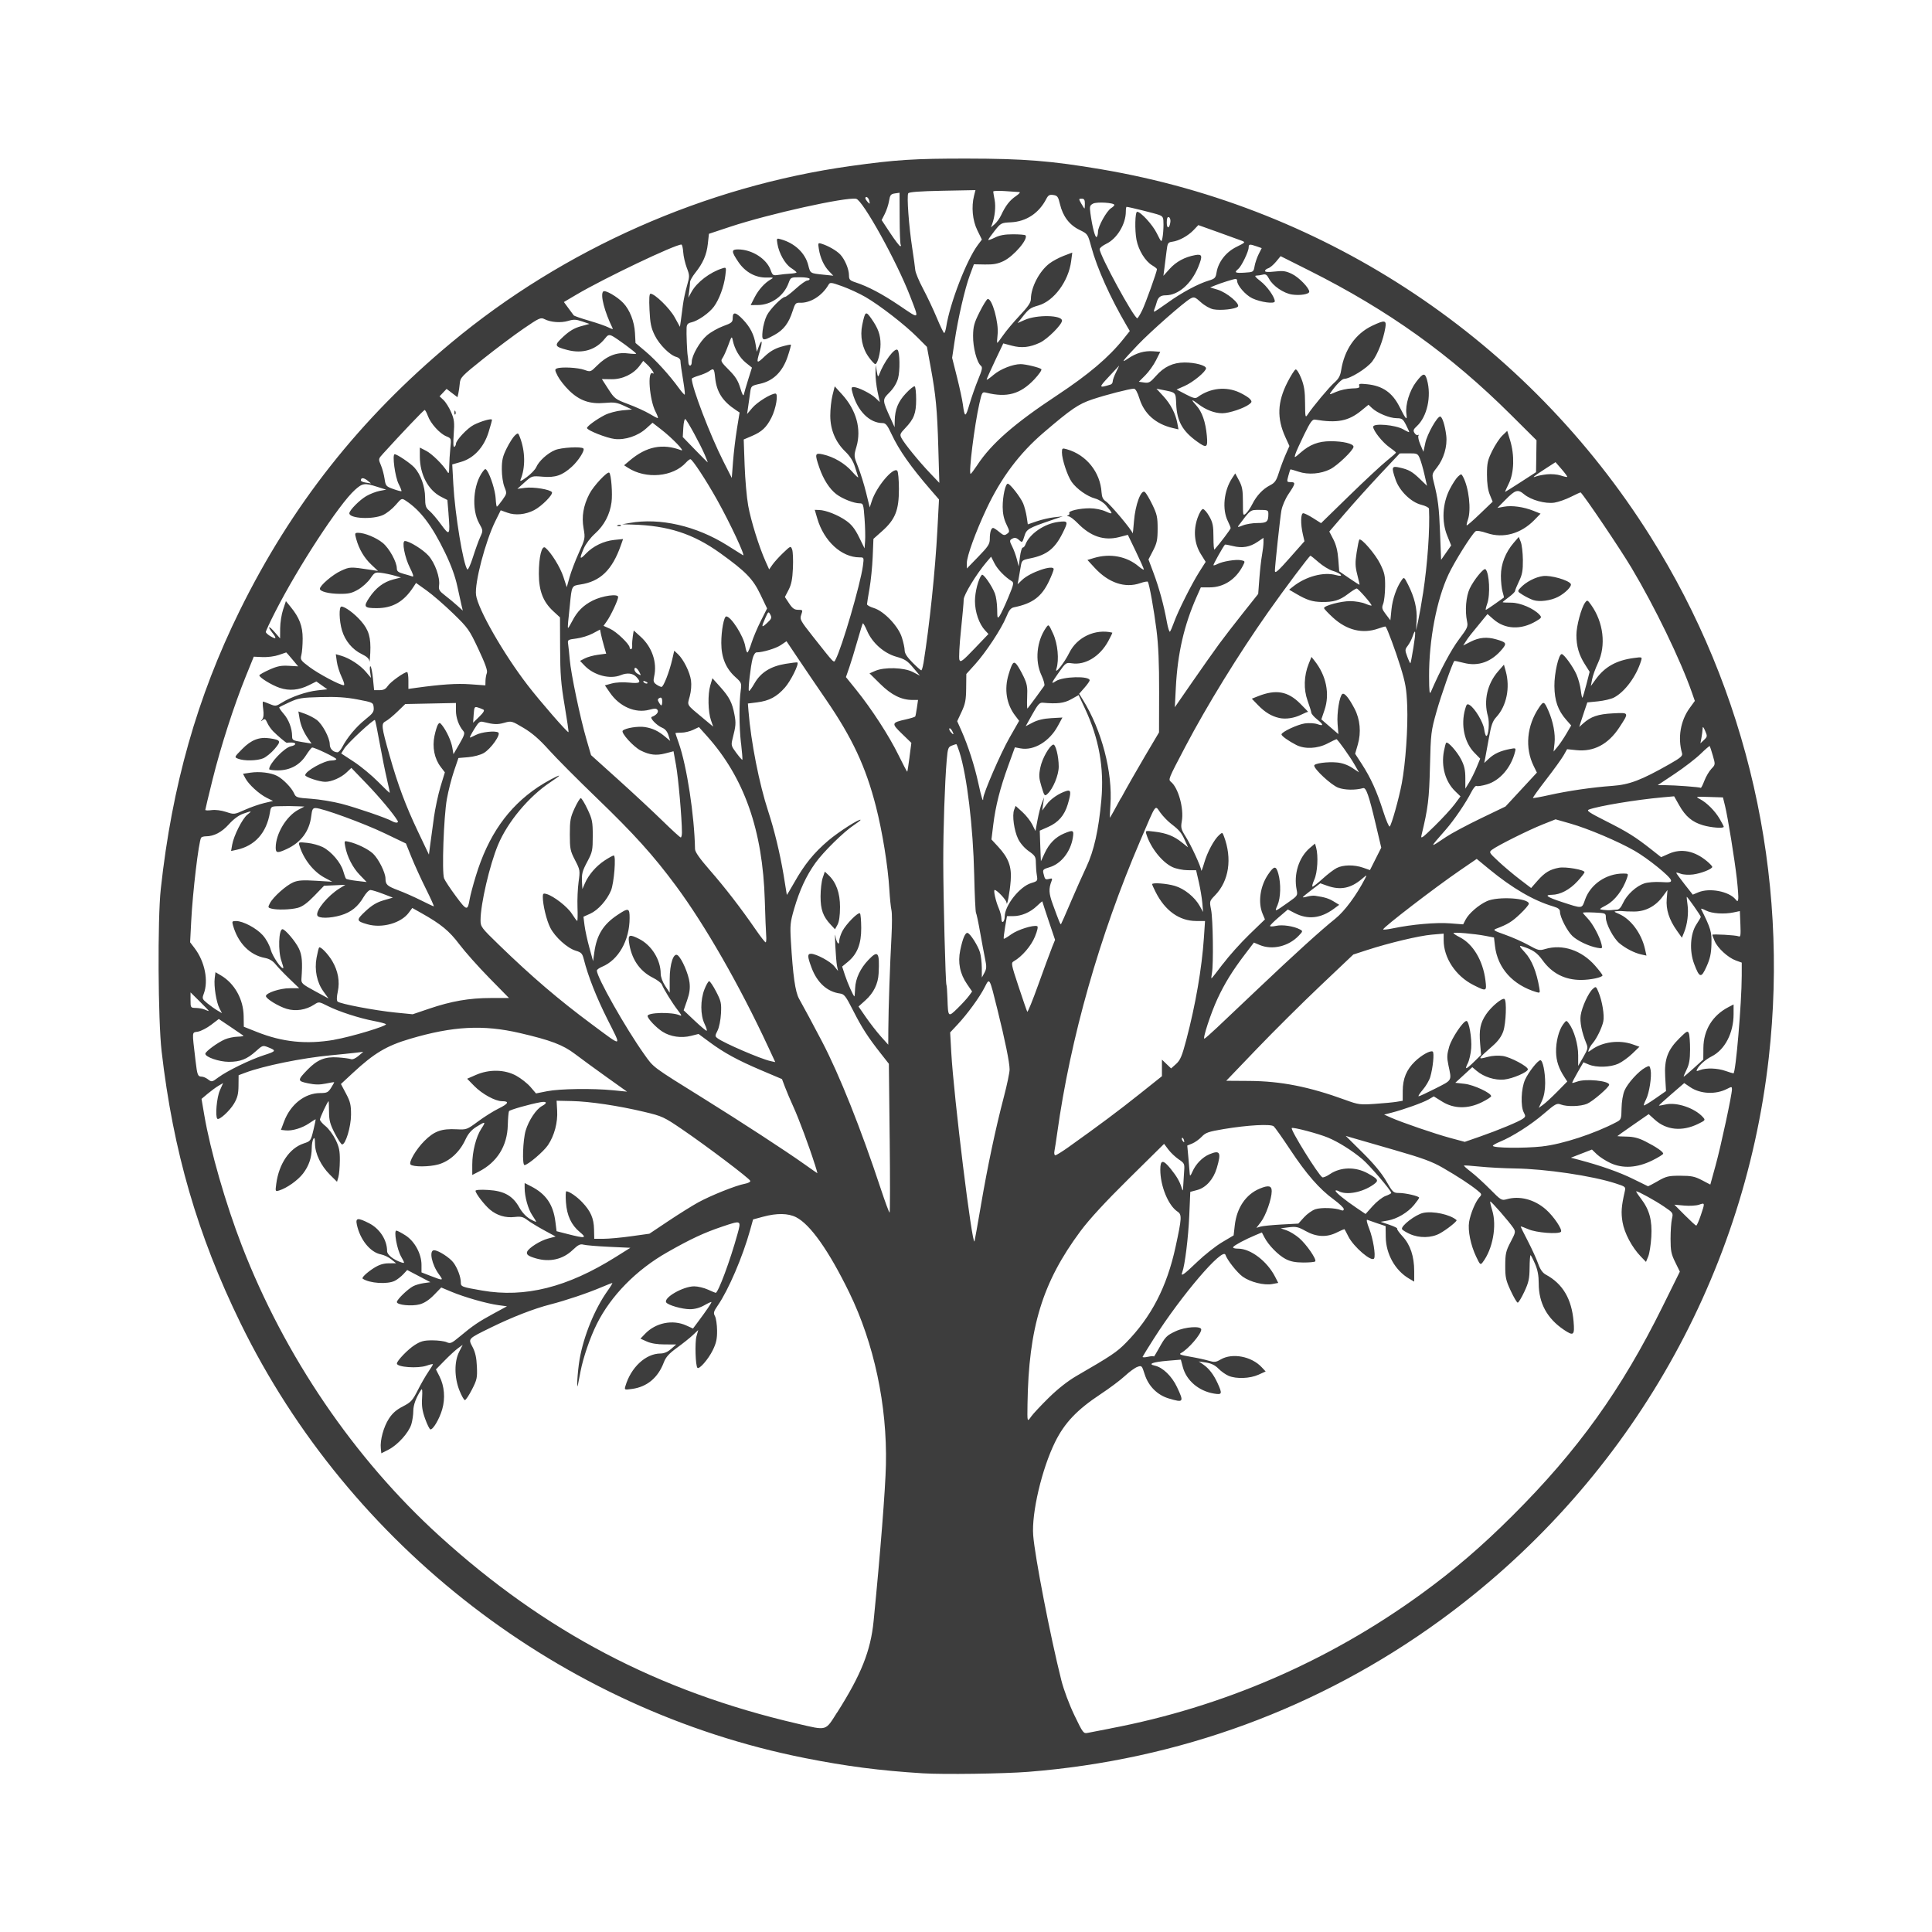 <?xml version="1.0" encoding="utf-8"?>
<svg viewBox="0 0 315.558 315.566" width="315.558" height="315.566" xmlns="http://www.w3.org/2000/svg">
  <g id="g357" transform="matrix(3.16, 0, 0, 3.16, -316.914, -284.966)" style="">
    <path style="stroke-width: 0.085; fill: rgb(61, 61, 61);" d="m 147.985,181.837 c -2.241,-0.141 -3.927,-0.359 -6.096,-0.789 -12.571,-2.493 -23.529,-10.937 -29.168,-22.478 -2.222,-4.547 -3.483,-8.893 -4.079,-14.055 -0.186,-1.613 -0.213,-6.82 -0.043,-8.382 0.581,-5.344 1.88,-9.926 4.081,-14.393 2.68,-5.44 6.212,-9.914 10.93,-13.845 5.821,-4.85 13.139,-8.087 20.651,-9.135 2.328,-0.325 3.305,-0.387 6.011,-0.384 2.948,0.003 4.357,0.116 6.943,0.555 11.719,1.989 22.021,8.874 28.368,18.957 5.034,7.997 7.195,17.506 6.129,26.965 -1.309,11.618 -7.458,22.149 -16.976,29.075 -6.24,4.541 -13.529,7.221 -21.303,7.833 -1.258,0.099 -4.389,0.143 -5.447,0.076 z m 9.694,-2.319 c 5.803,-1.102 11.256,-3.458 16.045,-6.932 1.709,-1.239 3.132,-2.46 4.746,-4.069 3.376,-3.366 5.629,-6.507 7.758,-10.814 l 0.888,-1.796 -0.24,-0.49 c -0.207,-0.421 -0.24,-0.59 -0.24,-1.209 0,-0.396 0.032,-0.859 0.071,-1.029 0.071,-0.307 0.068,-0.312 -0.423,-0.644 -0.454,-0.308 -1.317,-0.782 -1.423,-0.782 -0.025,0 0.085,0.17 0.243,0.377 0.442,0.579 0.588,1.12 0.537,1.985 -0.024,0.4 -0.095,0.854 -0.159,1.008 l -0.116,0.28 -0.27,-0.28 c -0.46,-0.477 -0.85,-1.215 -0.944,-1.785 -0.081,-0.49 -0.058,-0.805 0.112,-1.554 0.06,-0.264 0.058,-0.266 -0.477,-0.44 -1.197,-0.389 -3.618,-0.748 -5.194,-0.77 -0.559,-0.008 -1.374,-0.051 -1.813,-0.096 -0.438,-0.045 -0.809,-0.07 -0.824,-0.055 -0.015,0.015 0.153,0.165 0.373,0.334 0.22,0.169 0.662,0.572 0.982,0.896 0.552,0.559 0.595,0.585 0.846,0.513 0.676,-0.194 1.443,0.006 2.04,0.532 0.404,0.356 0.87,1.052 0.771,1.151 -0.135,0.135 -1.279,0.045 -1.677,-0.132 -0.221,-0.098 -0.402,-0.161 -0.402,-0.141 0,0.02 0.166,0.358 0.37,0.75 0.203,0.392 0.442,0.914 0.529,1.159 0.112,0.314 0.232,0.485 0.405,0.579 0.869,0.47 1.331,1.25 1.43,2.419 0.061,0.718 0.002,0.768 -0.503,0.428 -0.869,-0.586 -1.3,-1.381 -1.299,-2.399 0,-0.403 -0.055,-0.697 -0.191,-1.011 -0.105,-0.244 -0.21,-0.443 -0.233,-0.444 -0.023,-5.1e-4 -0.045,0.297 -0.048,0.66 -0.005,0.556 -0.048,0.751 -0.271,1.227 -0.146,0.311 -0.299,0.566 -0.342,0.566 -0.042,0 -0.205,-0.276 -0.362,-0.614 -0.253,-0.543 -0.285,-0.694 -0.283,-1.306 0.003,-0.613 0.034,-0.752 0.277,-1.215 0.259,-0.493 0.267,-0.535 0.141,-0.726 -0.199,-0.304 -1.157,-1.403 -1.193,-1.368 -0.017,0.017 0.028,0.219 0.1,0.45 0.25,0.807 0.029,2.015 -0.493,2.695 -0.114,0.148 -0.136,0.128 -0.338,-0.299 -0.283,-0.597 -0.434,-1.344 -0.362,-1.789 0.069,-0.424 0.329,-1.049 0.53,-1.271 0.138,-0.152 0.132,-0.17 -0.109,-0.365 -0.369,-0.3 -1.005,-0.715 -1.783,-1.165 -0.543,-0.314 -1.047,-0.5 -2.455,-0.905 -0.975,-0.28 -1.95,-0.562 -2.167,-0.626 l -0.394,-0.116 0.87,0.861 c 0.582,0.576 0.987,1.064 1.224,1.475 0.333,0.578 0.371,0.614 0.651,0.614 0.346,0 1.05,0.164 1.05,0.245 0,0.03 -0.117,0.197 -0.26,0.371 -0.325,0.395 -0.88,0.725 -1.361,0.81 l -0.369,0.065 0.45,0.152 c 0.247,0.084 0.429,0.173 0.403,0.199 -0.026,0.026 0.103,0.209 0.285,0.407 0.397,0.431 0.597,1.032 0.597,1.793 v 0.54 l -0.262,-0.153 c -0.721,-0.421 -1.198,-1.27 -1.209,-2.152 l -0.007,-0.564 -0.425,-0.142 c -0.234,-0.078 -0.469,-0.161 -0.523,-0.183 -0.055,-0.023 -0.013,0.174 0.097,0.45 0.202,0.51 0.349,1.398 0.256,1.548 -0.125,0.202 -1.057,-0.594 -1.331,-1.138 -0.095,-0.188 -0.183,-0.355 -0.196,-0.37 -0.013,-0.015 -0.187,0.056 -0.386,0.158 -0.526,0.268 -1.062,0.246 -1.619,-0.065 -0.389,-0.218 -0.503,-0.243 -0.871,-0.197 l -0.423,0.053 0.305,0.106 c 0.168,0.058 0.459,0.237 0.646,0.397 0.381,0.326 0.924,1.116 0.831,1.209 -0.033,0.033 -0.314,0.059 -0.625,0.057 -0.408,-0.002 -0.66,-0.053 -0.909,-0.184 -0.378,-0.199 -0.884,-0.717 -1.09,-1.115 l -0.132,-0.255 -0.318,0.132 c -0.53,0.221 -1.107,0.528 -1.163,0.619 -0.033,0.053 0.069,0.086 0.26,0.086 0.642,0 1.495,0.651 1.907,1.457 l 0.16,0.314 -0.306,0.057 c -0.426,0.08 -1.143,-0.099 -1.535,-0.383 -0.286,-0.207 -0.799,-0.857 -0.888,-1.126 -0.137,-0.412 -2.275,2.089 -3.705,4.336 -0.303,0.476 -0.562,0.896 -0.576,0.933 -0.014,0.038 0.11,0.038 0.275,8.5e-4 0.165,-0.037 0.301,-0.043 0.302,-0.013 8.5e-4,0.03 0.114,-0.15 0.252,-0.4 0.344,-0.624 0.405,-0.687 0.889,-0.912 0.486,-0.227 1.312,-0.28 1.312,-0.085 0,0.238 -0.669,1.016 -1.046,1.216 -0.124,0.066 -0.028,0.105 0.466,0.189 0.342,0.058 0.775,0.152 0.961,0.208 0.297,0.089 0.373,0.082 0.623,-0.064 0.601,-0.351 1.594,-0.163 2.121,0.402 l 0.204,0.218 -0.373,0.169 c -0.436,0.198 -1.144,0.225 -1.54,0.058 -0.15,-0.063 -0.387,-0.23 -0.526,-0.372 -0.176,-0.178 -0.372,-0.275 -0.635,-0.315 l -0.381,-0.057 0.227,0.156 c 0.299,0.206 0.543,0.524 0.747,0.972 0.25,0.55 0.231,0.603 -0.19,0.532 -0.787,-0.131 -1.423,-0.672 -1.609,-1.367 l -0.103,-0.387 -0.67,0.056 c -0.786,0.066 -1.061,0.17 -0.673,0.255 0.409,0.09 0.875,0.54 1.141,1.101 0.374,0.79 0.349,0.824 -0.423,0.594 -0.592,-0.176 -1.052,-0.638 -1.245,-1.25 -0.142,-0.449 -0.153,-0.461 -0.375,-0.383 -0.126,0.044 -0.416,0.254 -0.643,0.466 -0.228,0.212 -0.795,0.638 -1.261,0.945 -1.213,0.801 -1.863,1.485 -2.351,2.474 -0.687,1.393 -1.22,3.666 -1.132,4.822 0.084,1.098 0.885,5.23 1.454,7.492 0.124,0.492 0.406,1.247 0.674,1.806 0.447,0.929 0.47,0.959 0.696,0.912 0.129,-0.027 0.654,-0.128 1.166,-0.226 z m 15.483,-25.556 c -0.192,-0.087 -0.373,-0.197 -0.403,-0.245 -0.095,-0.153 0.691,-0.761 1.094,-0.847 0.509,-0.108 1.394,0.083 1.721,0.372 0.054,0.048 -0.502,0.49 -0.867,0.691 -0.432,0.237 -1.06,0.249 -1.546,0.028 z m -29.605,24.735 c 1.246,-1.963 1.734,-3.186 1.887,-4.734 0.347,-3.493 0.608,-6.807 0.636,-8.07 0.069,-3.077 -0.613,-6.277 -1.898,-8.912 -1.05,-2.152 -2.009,-3.512 -2.743,-3.886 -0.412,-0.21 -0.997,-0.219 -1.71,-0.026 l -0.515,0.139 -0.157,0.564 c -0.383,1.373 -1.116,3.081 -1.662,3.874 -0.222,0.323 -0.242,0.395 -0.151,0.562 0.057,0.105 0.106,0.439 0.109,0.742 0.004,0.435 -0.043,0.649 -0.224,1.019 -0.228,0.465 -0.697,1.004 -0.791,0.91 -0.102,-0.102 -0.139,-1.305 -0.051,-1.624 l 0.092,-0.331 -0.272,0.257 c -0.15,0.142 -0.519,0.437 -0.821,0.656 -0.422,0.307 -0.581,0.483 -0.688,0.765 -0.299,0.789 -0.865,1.261 -1.638,1.367 -0.398,0.054 -0.404,0.052 -0.345,-0.148 0.285,-0.968 1.049,-1.678 1.811,-1.683 0.188,-0.001 0.375,-0.081 0.55,-0.235 l 0.265,-0.233 -0.593,-5.9e-4 c -0.383,-4.2e-4 -0.71,-0.053 -0.924,-0.15 l -0.332,-0.149 0.242,-0.253 c 0.547,-0.571 1.423,-0.747 2.125,-0.429 l 0.349,0.159 0.293,-0.393 c 0.407,-0.547 0.66,-0.919 0.66,-0.973 0,-0.025 -0.162,0.047 -0.36,0.16 -0.235,0.135 -0.494,0.206 -0.747,0.207 -0.404,0.001 -1.142,-0.21 -1.23,-0.351 -0.151,-0.244 0.875,-0.832 1.448,-0.831 0.186,5.9e-4 0.505,0.076 0.708,0.169 0.203,0.092 0.383,0.167 0.4,0.167 0.129,0 0.748,-1.665 1.124,-3.027 0.203,-0.736 0.212,-0.732 -0.795,-0.393 -0.933,0.314 -1.624,0.636 -2.834,1.325 -1.599,0.909 -2.909,2.243 -3.638,3.704 -0.349,0.698 -0.704,1.734 -0.843,2.455 -0.049,0.256 -0.104,0.542 -0.123,0.635 -0.101,0.514 -0.032,-0.646 0.075,-1.261 0.212,-1.215 0.781,-2.608 1.448,-3.544 0.158,-0.221 0.266,-0.402 0.242,-0.402 -0.025,0 -0.282,0.1 -0.571,0.223 -0.727,0.308 -1.837,0.681 -2.637,0.886 -0.845,0.217 -1.965,0.652 -3.055,1.187 -1.219,0.598 -1.192,0.569 -0.956,1.018 0.139,0.265 0.201,0.548 0.221,1.004 0.025,0.581 0.004,0.682 -0.254,1.185 -0.155,0.303 -0.319,0.55 -0.366,0.549 -0.047,-8.4e-4 -0.174,-0.226 -0.283,-0.5 -0.266,-0.67 -0.271,-1.491 -0.014,-1.996 l 0.184,-0.361 -0.24,0.174 c -0.132,0.096 -0.444,0.381 -0.692,0.635 l -0.452,0.461 0.184,0.361 c 0.254,0.498 0.306,1.133 0.14,1.705 -0.143,0.494 -0.473,1.054 -0.609,1.035 -0.045,-0.006 -0.168,-0.254 -0.274,-0.55 -0.148,-0.414 -0.184,-0.664 -0.157,-1.08 0.023,-0.352 0.008,-0.5 -0.043,-0.423 -0.261,0.388 -0.411,0.79 -0.411,1.099 0,0.194 -0.045,0.505 -0.101,0.689 -0.129,0.43 -0.704,1.07 -1.18,1.312 l -0.371,0.189 -0.027,-0.258 c -0.044,-0.418 0.142,-1.101 0.414,-1.526 0.182,-0.284 0.387,-0.464 0.724,-0.638 0.42,-0.216 0.502,-0.305 0.77,-0.834 0.165,-0.326 0.409,-0.752 0.543,-0.947 0.134,-0.195 0.243,-0.374 0.243,-0.398 0,-0.025 -0.146,0.007 -0.325,0.07 -0.448,0.158 -1.538,0.081 -1.538,-0.109 0,-0.142 0.571,-0.735 0.922,-0.957 0.315,-0.2 0.474,-0.242 0.911,-0.242 0.291,0 0.624,0.043 0.74,0.096 0.189,0.086 0.256,0.058 0.66,-0.279 0.697,-0.581 0.987,-0.778 1.75,-1.192 l 0.707,-0.384 -0.453,-0.061 c -0.59,-0.08 -1.754,-0.412 -2.419,-0.691 l -0.526,-0.22 -0.376,0.387 c -0.249,0.256 -0.497,0.419 -0.735,0.483 -0.415,0.112 -1.182,0.035 -1.182,-0.119 0,-0.127 0.561,-0.67 0.847,-0.82 0.116,-0.061 0.364,-0.132 0.55,-0.158 l 0.338,-0.047 -0.6,-0.315 -0.6,-0.315 -0.203,0.218 c -0.112,0.12 -0.306,0.271 -0.432,0.337 -0.377,0.196 -1.318,0.135 -1.667,-0.108 -0.069,-0.048 0.216,-0.319 0.579,-0.55 0.268,-0.17 0.488,-0.24 0.762,-0.243 l 0.386,-0.003 -0.247,-0.202 c -0.136,-0.111 -0.375,-0.226 -0.531,-0.255 -0.556,-0.104 -1.088,-0.762 -1.252,-1.548 -0.072,-0.346 0.051,-0.359 0.629,-0.066 0.556,0.282 0.936,0.868 0.936,1.446 0,0.188 0.342,0.455 0.748,0.584 0.172,0.054 0.171,0.046 -0.029,-0.312 -0.212,-0.38 -0.383,-1.335 -0.239,-1.335 0.044,0 0.253,0.11 0.465,0.244 0.479,0.304 0.833,0.954 0.833,1.53 v 0.386 l 0.49,0.19 c 0.635,0.246 0.657,0.242 0.415,-0.085 -0.376,-0.507 -0.528,-1.249 -0.256,-1.249 0.22,0 0.815,0.382 1.009,0.648 0.206,0.283 0.374,0.736 0.374,1.01 0,0.226 0.035,0.239 1.101,0.424 2.216,0.384 4.403,-0.165 6.9,-1.731 l 0.762,-0.478 -1.101,-0.051 c -0.605,-0.028 -1.197,-0.078 -1.315,-0.11 -0.176,-0.048 -0.278,0.002 -0.571,0.28 -0.505,0.48 -1.174,0.633 -1.882,0.431 -0.404,-0.115 -0.522,-0.203 -0.466,-0.345 0.08,-0.2 0.673,-0.574 1.085,-0.684 l 0.388,-0.104 -0.595,-0.323 c -0.327,-0.178 -0.716,-0.415 -0.864,-0.527 -0.223,-0.169 -0.335,-0.196 -0.661,-0.159 -0.47,0.054 -0.915,-0.079 -1.274,-0.381 -0.288,-0.243 -0.747,-0.839 -0.747,-0.972 0,-0.05 0.259,-0.068 0.656,-0.044 0.821,0.048 1.269,0.3 1.606,0.903 0.139,0.249 0.354,0.481 0.549,0.594 0.177,0.102 0.321,0.166 0.321,0.144 0,-0.023 -0.092,-0.177 -0.205,-0.343 -0.21,-0.309 -0.388,-0.954 -0.388,-1.404 v -0.252 l 0.327,0.167 c 0.773,0.394 1.15,0.941 1.262,1.829 l 0.062,0.494 0.593,0.152 c 0.887,0.227 0.992,0.208 0.609,-0.107 -0.441,-0.364 -0.669,-0.851 -0.718,-1.537 -0.023,-0.314 -0.015,-0.572 0.017,-0.572 0.149,0 0.544,0.271 0.823,0.565 0.438,0.461 0.6,0.83 0.612,1.398 l 0.011,0.492 0.484,6.8e-4 c 0.266,3.4e-4 0.907,-0.058 1.425,-0.131 l 0.941,-0.131 0.988,-0.66 c 0.544,-0.363 1.236,-0.795 1.539,-0.961 0.66,-0.361 1.95,-0.876 2.396,-0.958 0.18,-0.033 0.308,-0.101 0.291,-0.154 -0.04,-0.125 -2.243,-1.79 -3.514,-2.657 -0.948,-0.646 -1.037,-0.687 -1.966,-0.908 -1.34,-0.319 -2.82,-0.54 -3.75,-0.559 l -0.78,-0.017 0.029,0.513 c 0.035,0.617 -0.144,1.288 -0.475,1.782 -0.224,0.334 -1.045,1.031 -1.213,1.031 -0.128,0 -0.085,-1.296 0.06,-1.783 0.156,-0.525 0.544,-1.108 0.844,-1.269 0.29,-0.155 0.254,-0.255 -0.07,-0.198 -0.554,0.098 -1.591,0.392 -1.635,0.464 -0.025,0.041 -0.054,0.37 -0.063,0.731 -0.028,1.07 -0.554,1.911 -1.494,2.391 l -0.342,0.175 V 150.376 c 0,-0.667 0.197,-1.446 0.471,-1.861 0.249,-0.378 0.213,-0.39 -0.265,-0.088 -0.256,0.162 -0.42,0.354 -0.559,0.656 -0.294,0.638 -0.806,1.11 -1.388,1.279 -0.462,0.134 -1.317,0.14 -1.447,0.01 -0.113,-0.113 0.28,-0.786 0.71,-1.216 0.511,-0.512 0.885,-0.647 1.672,-0.607 0.51,0.026 0.533,0.018 1.108,-0.408 0.323,-0.239 0.804,-0.541 1.07,-0.67 0.503,-0.246 0.559,-0.374 0.164,-0.374 -0.349,0 -1.027,-0.372 -1.436,-0.789 l -0.364,-0.371 0.45,-0.197 c 0.69,-0.302 1.496,-0.286 2.089,0.042 0.25,0.138 0.581,0.4 0.737,0.582 l 0.283,0.331 0.576,-0.114 c 0.656,-0.129 2.347,-0.153 3.411,-0.048 l 0.718,0.071 -1.057,-0.754 c -0.581,-0.415 -1.314,-0.95 -1.628,-1.189 -0.622,-0.474 -1.258,-0.716 -2.858,-1.087 -1.891,-0.439 -3.456,-0.356 -5.674,0.3 -1.214,0.359 -1.851,0.739 -2.955,1.763 l -0.616,0.572 0.262,0.495 c 0.224,0.423 0.262,0.584 0.26,1.101 -0.003,0.619 -0.284,1.546 -0.464,1.528 -0.046,-0.005 -0.216,-0.264 -0.377,-0.577 -0.242,-0.47 -0.293,-0.662 -0.296,-1.113 -0.002,-0.3 -0.013,-0.545 -0.024,-0.545 -0.046,-0.001 -0.446,0.85 -0.446,0.949 0,0.06 0.13,0.212 0.289,0.339 0.159,0.127 0.392,0.441 0.517,0.697 0.187,0.382 0.227,0.579 0.223,1.082 -0.003,0.338 -0.037,0.724 -0.076,0.856 l -0.07,0.241 -0.37,-0.368 c -0.46,-0.458 -0.765,-1.092 -0.768,-1.596 -0.002,-0.277 -0.024,-0.346 -0.084,-0.254 -0.045,0.07 -0.083,0.279 -0.084,0.466 -0.003,0.506 -0.146,0.928 -0.449,1.325 -0.268,0.351 -0.841,0.757 -1.237,0.877 -0.2,0.061 -0.202,0.055 -0.148,-0.35 0.139,-1.033 0.684,-1.835 1.411,-2.078 0.364,-0.121 0.373,-0.133 0.508,-0.689 0.076,-0.311 0.127,-0.566 0.114,-0.566 -0.013,0 -0.164,0.095 -0.336,0.212 -0.365,0.248 -0.879,0.402 -1.217,0.365 l -0.239,-0.026 0.161,-0.43 c 0.332,-0.887 1.07,-1.47 1.866,-1.473 0.351,-0.002 0.413,-0.032 0.567,-0.275 0.095,-0.15 0.165,-0.279 0.156,-0.287 -0.009,-0.008 -0.207,0.025 -0.44,0.073 -0.306,0.063 -0.558,0.059 -0.91,-0.015 -0.555,-0.116 -0.557,-0.157 -0.025,-0.705 0.5,-0.515 0.907,-0.68 1.562,-0.635 0.307,0.021 0.615,0.062 0.685,0.091 0.074,0.03 0.234,-0.038 0.381,-0.163 l 0.254,-0.216 -0.423,0.051 c -0.233,0.028 -0.804,0.086 -1.27,0.13 -1.478,0.139 -3.461,0.544 -4.408,0.899 l -0.344,0.129 -0.005,0.54 c -0.004,0.426 -0.053,0.622 -0.229,0.923 -0.221,0.377 -0.773,0.88 -0.865,0.788 -0.118,-0.118 -0.032,-1.099 0.128,-1.46 l 0.17,-0.385 -0.239,0.141 c -0.131,0.077 -0.382,0.262 -0.558,0.409 l -0.319,0.268 0.144,0.842 c 0.311,1.826 1.105,4.584 1.941,6.745 2.21,5.71 5.807,10.997 10.198,14.99 5.47,4.974 11.324,8.046 18.515,9.716 1.555,0.361 1.434,0.395 2.05,-0.575 z M 154.5,162.422 c 0.464,-0.456 0.986,-0.867 1.427,-1.122 1.8,-1.042 2.087,-1.234 2.556,-1.712 1.312,-1.333 2.119,-2.892 2.567,-4.956 0.325,-1.497 0.335,-1.675 0.102,-1.828 -0.476,-0.312 -0.89,-1.32 -0.89,-2.17 0,-0.518 0.142,-0.53 0.533,-0.046 0.318,0.394 0.471,0.658 0.572,0.99 0.058,0.192 0.067,0.177 0.081,-0.122 0.008,-0.186 0.029,-0.519 0.046,-0.741 0.029,-0.382 0.016,-0.412 -0.283,-0.614 -0.172,-0.117 -0.412,-0.344 -0.533,-0.506 l -0.22,-0.293 -1.82,1.797 c -1.22,1.204 -2.044,2.099 -2.501,2.714 -1.967,2.646 -2.681,4.977 -2.739,8.947 -0.014,0.94 -0.017,0.93 0.191,0.635 0.099,-0.14 0.509,-0.578 0.911,-0.974 z m 7.664,-7.014 c 0.381,-0.365 0.961,-0.824 1.29,-1.019 l 0.598,-0.355 0.059,-0.518 c 0.103,-0.909 0.571,-1.6 1.287,-1.899 0.456,-0.19 0.623,-0.155 0.623,0.13 0,0.394 -0.302,1.256 -0.557,1.59 l -0.235,0.307 0.205,-0.063 c 0.113,-0.034 0.601,-0.084 1.084,-0.11 l 0.879,-0.047 0.291,-0.322 c 0.16,-0.177 0.426,-0.367 0.591,-0.421 0.299,-0.099 1.037,-0.073 1.318,0.045 0.1,0.042 0.148,0.024 0.148,-0.054 0,-0.064 -0.234,-0.287 -0.52,-0.496 -0.737,-0.536 -1.412,-1.31 -2.253,-2.58 -0.401,-0.605 -0.783,-1.146 -0.849,-1.201 -0.155,-0.13 -1.342,-0.064 -2.579,0.142 -0.793,0.133 -0.94,0.184 -1.143,0.398 -0.128,0.135 -0.348,0.293 -0.489,0.35 l -0.256,0.104 0.06,0.654 c 0.033,0.36 0.064,0.73 0.069,0.823 0.007,0.123 0.045,0.087 0.138,-0.127 0.169,-0.389 0.516,-0.747 0.87,-0.896 0.561,-0.236 0.631,-0.107 0.388,0.712 -0.172,0.581 -0.557,1.011 -1.012,1.133 l -0.357,0.095 -0.053,1.235 c -0.048,1.122 -0.227,2.57 -0.361,2.918 -0.098,0.257 0.073,0.139 0.766,-0.527 z m -11.173,-2.934 c 0.345,-2.02 0.758,-3.972 1.188,-5.61 0.162,-0.617 0.294,-1.251 0.294,-1.409 0,-0.353 -0.231,-1.49 -0.631,-3.102 -0.419,-1.689 -0.399,-1.654 -0.66,-1.14 -0.262,0.516 -0.886,1.372 -1.4,1.922 l -0.382,0.408 0.058,1.036 c 0.129,2.294 1.09,10.096 1.202,9.757 0.015,-0.047 0.164,-0.885 0.332,-1.863 z m 37.203,0.534 c 0.226,-0.669 0.226,-0.669 -0.085,-0.561 -0.144,0.05 -0.49,0.071 -0.769,0.045 l -0.507,-0.046 0.536,0.539 c 0.295,0.296 0.561,0.541 0.592,0.543 0.031,0.002 0.135,-0.232 0.233,-0.52 z m -16.286,-1.013 c 0.161,-0.058 0.292,-0.128 0.292,-0.155 0,-0.122 -1.121,-1.432 -1.494,-1.746 -0.53,-0.446 -1.227,-0.884 -1.766,-1.111 -0.493,-0.207 -1.821,-0.558 -1.882,-0.498 -0.082,0.082 1.363,2.412 1.577,2.544 0.044,0.028 0.221,-0.045 0.392,-0.161 0.553,-0.375 1.324,-0.392 1.959,-0.041 0.554,0.306 0.587,0.371 0.295,0.579 -0.567,0.404 -1.39,0.562 -1.796,0.344 -0.09,-0.048 -0.164,-0.058 -0.164,-0.021 1e-5,0.084 0.489,0.482 1.088,0.886 l 0.463,0.312 0.372,-0.414 c 0.205,-0.228 0.503,-0.461 0.664,-0.519 z m -25.634,-2.986 -0.042,-3.846 -0.421,-0.536 c -0.667,-0.848 -0.97,-1.319 -1.429,-2.221 -0.378,-0.744 -0.457,-0.846 -0.676,-0.875 -0.66,-0.088 -1.181,-0.56 -1.469,-1.331 -0.217,-0.579 -0.223,-0.724 -0.03,-0.723 0.267,0.001 1.004,0.396 1.203,0.645 l 0.195,0.243 -0.052,-0.254 c -0.029,-0.14 -0.069,-0.616 -0.09,-1.058 -0.021,-0.442 -0.019,-0.671 0.004,-0.508 0.05,0.35 0.199,0.551 0.199,0.268 0,-0.104 0.073,-0.331 0.162,-0.504 0.19,-0.367 0.823,-1.008 0.911,-0.92 0.033,0.033 0.062,0.373 0.064,0.756 0.004,0.82 -0.203,1.347 -0.688,1.747 l -0.298,0.246 0.148,0.453 c 0.134,0.408 0.437,1.088 0.486,1.088 0.011,-2e-5 0.027,-0.189 0.037,-0.42 0.021,-0.501 0.269,-1.029 0.686,-1.464 0.5,-0.522 0.583,-0.412 0.528,0.699 -0.027,0.536 -0.256,1.005 -0.677,1.384 l -0.362,0.326 0.39,0.563 c 0.214,0.31 0.56,0.754 0.768,0.987 l 0.379,0.423 0.004,-0.804 c 0.006,-1.04 0.086,-3.383 0.163,-4.784 0.033,-0.605 0.033,-1.215 0,-1.355 -0.034,-0.14 -0.084,-0.629 -0.111,-1.087 -0.072,-1.206 -0.359,-2.977 -0.692,-4.281 -0.526,-2.054 -1.22,-3.54 -2.58,-5.524 -0.458,-0.668 -1.106,-1.621 -1.438,-2.117 l -0.605,-0.902 -0.29,0.197 c -0.258,0.175 -0.936,0.379 -1.26,0.379 -0.067,0 -0.156,0.14 -0.202,0.318 -0.106,0.405 -0.244,1.62 -0.19,1.674 0.022,0.022 0.151,-0.152 0.285,-0.387 0.321,-0.563 0.827,-0.883 1.602,-1.013 0.326,-0.055 0.605,-0.086 0.62,-0.07 0.085,0.089 -0.347,0.956 -0.645,1.294 -0.423,0.481 -0.814,0.689 -1.439,0.767 l -0.477,0.06 0.031,0.394 c 0.127,1.59 0.554,3.761 1.019,5.177 0.313,0.952 0.604,2.155 0.793,3.275 0.093,0.551 0.169,1.02 0.169,1.043 0,0.023 0.174,-0.265 0.387,-0.641 0.527,-0.934 1.018,-1.538 1.762,-2.169 0.537,-0.456 1.662,-1.172 1.662,-1.059 0,0.02 -0.154,0.139 -0.342,0.263 -0.53,0.35 -1.587,1.391 -1.996,1.964 -0.47,0.659 -0.813,1.399 -1.094,2.362 -0.2,0.686 -0.217,0.85 -0.17,1.651 0.106,1.806 0.226,2.65 0.427,3.006 0.232,0.411 0.763,1.398 1.182,2.201 0.905,1.732 2.004,4.488 3.047,7.641 0.22,0.664 0.421,1.206 0.447,1.206 0.026,0 0.029,-1.731 0.005,-3.846 z M 143.229,137.976 c -0.401,-0.429 -0.527,-0.778 -0.527,-1.462 10e-6,-0.349 0.05,-0.781 0.11,-0.959 l 0.11,-0.324 0.189,0.177 c 0.399,0.375 0.598,0.928 0.597,1.656 -0.001,0.444 -0.046,0.758 -0.13,0.912 l -0.129,0.235 z m 42.752,13.248 c 0.437,-0.248 0.553,-0.275 1.163,-0.274 0.569,0.001 0.747,0.038 1.112,0.229 l 0.435,0.228 0.273,-0.991 c 0.274,-0.994 0.846,-3.654 0.846,-3.936 0,-0.14 -0.018,-0.141 -0.252,-0.02 -0.587,0.303 -1.382,0.267 -1.905,-0.088 l -0.311,-0.211 -0.663,0.573 c -0.365,0.315 -0.656,0.581 -0.647,0.59 0.009,0.009 0.167,-0.018 0.351,-0.059 0.572,-0.129 1.501,0.186 1.923,0.653 0.141,0.156 0.132,0.169 -0.252,0.356 -0.822,0.399 -1.632,0.32 -2.228,-0.218 l -0.321,-0.29 -0.81,0.561 c -0.446,0.309 -0.81,0.568 -0.81,0.576 0,0.008 0.219,0.019 0.487,0.024 0.351,0.006 0.617,0.074 0.952,0.244 0.559,0.282 0.931,0.537 0.931,0.637 0,0.041 -0.255,0.199 -0.566,0.352 -0.78,0.384 -1.518,0.43 -2.158,0.135 -0.248,-0.115 -0.565,-0.319 -0.705,-0.454 l -0.254,-0.245 -0.544,0.211 -0.544,0.211 0.417,0.11 c 1.118,0.295 2.096,0.64 2.788,0.983 0.419,0.208 0.772,0.381 0.784,0.384 0.012,0.003 0.241,-0.118 0.508,-0.269 z m -43.585,-0.889 c -0.284,-0.899 -0.822,-2.345 -1.096,-2.942 -0.149,-0.326 -0.344,-0.783 -0.432,-1.016 l -0.16,-0.423 -1.066,-0.452 c -1.227,-0.521 -1.931,-0.905 -2.701,-1.476 l -0.546,-0.404 -0.389,0.098 c -0.503,0.127 -1.058,0.047 -1.467,-0.211 -0.328,-0.207 -0.777,-0.679 -0.777,-0.817 0,-0.184 1.256,-0.213 1.65,-0.038 0.135,0.06 0.117,0.008 -0.09,-0.26 -0.282,-0.364 -0.735,-1.095 -0.821,-1.326 -0.03,-0.08 -0.24,-0.239 -0.468,-0.354 -0.699,-0.354 -1.116,-0.979 -1.234,-1.85 -0.051,-0.376 0.041,-0.402 0.533,-0.151 0.641,0.327 1.106,1.08 1.107,1.791 0,0.17 0.095,0.429 0.233,0.637 l 0.232,0.35 v -0.689 c 0,-0.815 0.206,-1.42 0.421,-1.241 0.214,0.178 0.554,0.966 0.605,1.404 0.036,0.306 0.002,0.554 -0.128,0.926 l -0.177,0.508 0.559,0.529 c 0.308,0.291 0.59,0.529 0.627,0.529 0.037,0 -0.01,-0.159 -0.104,-0.354 -0.221,-0.457 -0.223,-1.237 -0.005,-1.791 0.088,-0.224 0.196,-0.412 0.239,-0.417 0.044,-0.005 0.207,0.235 0.362,0.535 0.257,0.495 0.28,0.6 0.252,1.138 -0.018,0.333 -0.095,0.719 -0.177,0.88 -0.138,0.272 -0.138,0.293 0.002,0.399 0.318,0.242 2.229,1.066 2.723,1.174 l 0.258,0.057 -0.367,-0.789 c -1.474,-3.171 -3.259,-6.287 -4.769,-8.325 -1.165,-1.573 -2.158,-2.674 -4.099,-4.544 -0.983,-0.947 -2.094,-2.064 -2.47,-2.484 -0.487,-0.543 -0.862,-0.868 -1.305,-1.132 -0.614,-0.365 -0.628,-0.369 -1,-0.264 -0.351,0.098 -0.537,0.09 -1.078,-0.045 -0.184,-0.046 -0.244,0.002 -0.475,0.377 -0.145,0.236 -0.244,0.43 -0.219,0.43 0.025,0 0.165,-0.061 0.31,-0.137 0.292,-0.151 0.989,-0.227 1.153,-0.126 0.152,0.094 -0.378,0.847 -0.749,1.063 -0.168,0.098 -0.516,0.191 -0.803,0.215 l -0.506,0.042 -0.23,0.677 c -0.127,0.373 -0.292,1.02 -0.367,1.439 -0.164,0.914 -0.266,3.8 -0.144,4.107 0.046,0.117 0.321,0.532 0.612,0.924 0.564,0.761 0.606,0.769 0.713,0.134 0.032,-0.186 0.173,-0.72 0.316,-1.185 0.636,-2.086 1.66,-3.551 3.205,-4.589 0.4,-0.269 1.101,-0.644 1.101,-0.589 0,0.018 -0.206,0.169 -0.458,0.336 -1.111,0.738 -2.206,2.05 -2.702,3.238 -0.433,1.037 -0.903,3.061 -0.903,3.888 0,0.343 0.036,0.391 0.953,1.28 1.694,1.643 3.085,2.833 4.805,4.109 1.615,1.198 1.545,1.218 0.817,-0.23 -0.583,-1.159 -1.015,-2.254 -1.237,-3.133 -0.076,-0.301 -0.13,-0.359 -0.414,-0.444 -0.438,-0.131 -1.075,-0.706 -1.321,-1.192 -0.193,-0.38 -0.385,-1.176 -0.385,-1.595 0,-0.169 0.031,-0.193 0.191,-0.146 0.375,0.109 1.084,0.661 1.312,1.022 0.128,0.202 0.252,0.369 0.275,0.371 0.023,0.002 0.03,-0.316 0.015,-0.706 -0.015,-0.39 0.011,-0.981 0.057,-1.314 0.082,-0.589 0.077,-0.618 -0.185,-1.125 -0.247,-0.478 -0.268,-0.586 -0.268,-1.332 0,-0.716 0.029,-0.874 0.244,-1.341 0.134,-0.291 0.279,-0.529 0.322,-0.529 0.043,0 0.199,0.257 0.348,0.572 0.245,0.518 0.271,0.647 0.271,1.376 0,0.742 -0.021,0.844 -0.27,1.312 -0.281,0.528 -0.311,0.648 -0.283,1.143 l 0.017,0.296 0.128,-0.294 c 0.193,-0.443 0.577,-0.889 1.017,-1.18 0.217,-0.143 0.431,-0.261 0.476,-0.261 0.129,0 0.015,1.437 -0.144,1.814 -0.21,0.499 -0.67,1.013 -1.068,1.192 l -0.354,0.16 0.056,0.447 c 0.031,0.246 0.143,0.763 0.249,1.148 l 0.193,0.7 0.065,-0.466 c 0.123,-0.881 0.457,-1.425 1.172,-1.906 0.594,-0.4 0.652,-0.387 0.651,0.149 -0.003,1.15 -0.575,2.161 -1.422,2.512 -0.149,0.062 -0.271,0.151 -0.271,0.198 0,0.348 1.482,2.968 2.441,4.317 0.508,0.715 0.371,0.612 3.105,2.314 1.909,1.188 4.222,2.695 5.164,3.365 0.372,0.264 0.683,0.481 0.69,0.481 0.007,0 -0.056,-0.219 -0.141,-0.487 z m 13.146,-0.882 c 1.566,-1.116 2.567,-1.864 3.641,-2.72 l 1.164,-0.928 v -0.428 -0.428 l 0.237,0.227 0.237,0.227 0.259,-0.232 c 0.215,-0.194 0.303,-0.401 0.527,-1.248 0.478,-1.811 0.803,-3.699 0.909,-5.271 l 0.058,-0.868 -0.457,-8.5e-4 c -0.87,-0.002 -1.61,-0.53 -2.097,-1.499 -0.099,-0.196 -0.18,-0.377 -0.18,-0.402 0,-0.095 0.749,-0.04 1.175,0.086 0.497,0.148 1.032,0.582 1.29,1.047 l 0.168,0.303 -0.039,-0.466 c -0.022,-0.256 -0.103,-0.742 -0.18,-1.079 l -0.141,-0.614 -0.438,-0.002 c -0.241,-0.001 -0.59,-0.071 -0.776,-0.156 -0.535,-0.244 -1.137,-0.998 -1.353,-1.694 -0.062,-0.201 -0.06,-0.201 0.434,-0.14 0.606,0.075 0.991,0.228 1.402,0.558 l 0.314,0.251 -0.158,-0.353 c -0.182,-0.406 -0.286,-0.532 -0.717,-0.864 -0.172,-0.132 -0.422,-0.392 -0.556,-0.576 -0.29,-0.4 -0.181,-0.552 -1.04,1.452 -2.11,4.92 -3.611,10.204 -4.292,15.113 -0.052,0.373 -0.114,0.782 -0.14,0.91 -0.027,0.138 -0.008,0.233 0.045,0.233 0.05,0 0.367,-0.197 0.705,-0.438 z m 24.472,-0.021 c 1.023,-0.11 2.702,-0.66 3.827,-1.254 0.242,-0.127 0.253,-0.16 0.262,-0.713 0.005,-0.337 0.07,-0.722 0.153,-0.918 0.159,-0.375 0.733,-1.007 1.078,-1.189 0.213,-0.112 0.225,-0.107 0.271,0.121 0.067,0.333 -0.069,1.203 -0.238,1.53 -0.078,0.15 -0.127,0.288 -0.109,0.306 0.018,0.018 0.282,-0.141 0.588,-0.354 l 0.555,-0.387 -0.042,-0.735 c -0.052,-0.914 0.127,-1.396 0.743,-2.003 0.373,-0.368 0.422,-0.393 0.48,-0.246 0.036,0.09 0.064,0.468 0.063,0.84 -0.002,0.516 -0.045,0.763 -0.181,1.037 -0.098,0.198 -0.164,0.36 -0.145,0.36 0.019,0 0.253,-0.199 0.521,-0.442 l 0.488,-0.442 0.005,-0.599 c 0.008,-0.929 0.474,-1.685 1.302,-2.113 l 0.259,-0.134 v 0.495 c 0,0.98 -0.448,1.845 -1.137,2.192 -0.304,0.154 -0.624,0.431 -0.736,0.64 -0.07,0.13 -0.054,0.137 0.14,0.064 0.319,-0.121 0.896,-0.102 1.309,0.043 0.198,0.07 0.386,0.127 0.417,0.127 0.117,0 0.425,-3.629 0.428,-5.042 l 0.001,-0.681 -0.306,-0.111 c -0.404,-0.146 -0.943,-0.641 -1.096,-1.006 -0.067,-0.161 -0.122,-0.305 -0.122,-0.32 0,-0.052 1.228,0.017 1.355,0.076 0.108,0.051 0.123,-0.041 0.099,-0.622 l -0.028,-0.681 -0.311,0.066 c -0.5,0.106 -1.135,0.064 -1.442,-0.096 -0.157,-0.082 -0.269,-0.117 -0.25,-0.078 0.502,1.012 0.551,1.178 0.535,1.807 -0.012,0.491 -0.07,0.757 -0.253,1.165 -0.279,0.621 -0.363,0.603 -0.642,-0.136 -0.253,-0.67 -0.201,-1.557 0.119,-2.041 0.123,-0.187 0.225,-0.361 0.225,-0.388 0,-0.059 -0.702,-1.061 -0.725,-1.033 -0.009,0.011 0.009,0.191 0.039,0.401 0.063,0.436 -0.008,1.019 -0.175,1.428 l -0.115,0.282 -0.261,-0.368 c -0.4,-0.563 -0.569,-1.09 -0.524,-1.633 l 0.039,-0.465 -0.248,0.337 c -0.371,0.505 -0.894,0.778 -1.483,0.776 -0.266,-7.7e-4 -0.522,-0.01 -0.568,-0.02 -0.047,-0.01 -0.18,-0.011 -0.296,-0.002 -0.197,0.016 -0.191,0.026 0.085,0.144 0.612,0.262 1.165,1.005 1.345,1.805 l 0.079,0.35 -0.267,-0.058 c -0.352,-0.076 -0.818,-0.315 -1.138,-0.585 -0.306,-0.258 -0.695,-0.998 -0.695,-1.324 0,-0.226 -0.011,-0.231 -0.593,-0.259 -0.326,-0.015 -0.593,-0.011 -0.593,0.01 0,0.021 0.112,0.154 0.248,0.296 0.263,0.273 0.626,0.95 0.716,1.336 0.052,0.222 0.043,0.229 -0.222,0.18 -0.431,-0.079 -1.014,-0.355 -1.282,-0.606 -0.27,-0.254 -0.643,-0.978 -0.645,-1.252 -8.4e-4,-0.135 -0.086,-0.202 -0.361,-0.284 -1.003,-0.297 -2.101,-0.937 -3.294,-1.918 l -0.648,-0.534 -0.876,0.6 c -1.291,0.885 -3.947,2.926 -3.96,3.043 -0.003,0.029 0.232,0.004 0.523,-0.057 0.968,-0.201 2.214,-0.31 2.917,-0.256 l 0.695,0.053 0.126,-0.244 c 0.166,-0.321 0.673,-0.761 1.103,-0.956 0.567,-0.258 2.165,-0.159 2.165,0.134 0,0.058 -0.206,0.3 -0.458,0.538 -0.418,0.396 -0.632,0.526 -1.228,0.752 -0.183,0.069 -0.133,0.102 0.466,0.314 0.368,0.13 0.911,0.371 1.206,0.535 0.497,0.277 0.56,0.291 0.856,0.203 0.897,-0.269 1.884,0.06 2.585,0.861 0.21,0.24 0.382,0.465 0.382,0.498 0,0.105 -0.615,0.237 -1.109,0.238 -0.839,8.5e-4 -1.503,-0.339 -1.993,-1.021 -0.281,-0.391 -0.504,-0.543 -1.054,-0.716 -0.175,-0.055 -0.153,-0.009 0.151,0.322 0.346,0.376 0.596,0.993 0.738,1.823 0.044,0.259 0.034,0.276 -0.141,0.224 -1.23,-0.369 -2.014,-1.238 -2.15,-2.385 l -0.052,-0.44 -0.433,-0.084 c -0.567,-0.11 -1.661,-0.205 -1.661,-0.144 0,0.026 0.148,0.124 0.33,0.216 0.686,0.35 1.195,1.208 1.323,2.229 0.072,0.574 0.056,0.581 -0.626,0.236 -0.911,-0.46 -1.534,-1.4 -1.534,-2.313 v -0.341 l -0.614,0.053 c -0.658,0.057 -2.204,0.425 -3.351,0.798 l -0.705,0.229 -1.708,1.619 c -0.939,0.89 -2.417,2.359 -3.284,3.263 l -1.576,1.644 1.195,0.008 c 1.633,0.011 3.09,0.299 4.958,0.98 0.674,0.246 0.762,0.258 1.524,0.206 0.445,-0.03 0.952,-0.078 1.126,-0.107 l 0.318,-0.053 0.002,-0.518 c 0.002,-0.626 0.196,-1.093 0.627,-1.511 0.342,-0.332 0.803,-0.588 0.923,-0.514 0.089,0.055 0.011,0.847 -0.129,1.317 -0.052,0.175 -0.225,0.47 -0.385,0.656 -0.159,0.186 -0.255,0.338 -0.213,0.338 0.042,0 0.436,-0.183 0.874,-0.406 0.876,-0.446 0.838,-0.377 0.663,-1.206 -0.083,-0.393 -0.076,-0.547 0.039,-0.945 0.131,-0.45 0.725,-1.337 0.896,-1.337 0.129,0 0.282,0.881 0.244,1.407 -0.02,0.274 -0.098,0.622 -0.174,0.773 -0.183,0.365 -0.103,0.347 0.327,-0.075 l 0.357,-0.35 -0.048,-0.57 c -0.062,-0.738 0.007,-1.081 0.309,-1.53 0.264,-0.392 0.829,-0.864 0.948,-0.79 0.123,0.076 0.08,1.252 -0.06,1.666 -0.09,0.263 -0.263,0.505 -0.529,0.739 -0.825,0.726 -0.829,0.736 -0.257,0.583 0.218,-0.058 0.535,-0.076 0.762,-0.042 0.393,0.059 1.282,0.53 1.294,0.686 0.011,0.143 -0.792,0.49 -1.231,0.532 -0.471,0.045 -1.042,-0.135 -1.412,-0.446 l -0.23,-0.194 -0.439,0.403 -0.439,0.403 0.482,0.054 c 0.472,0.053 1.371,0.472 1.371,0.639 0,0.042 -0.219,0.184 -0.487,0.316 -0.717,0.352 -1.44,0.34 -2.04,-0.033 l -0.437,-0.272 -0.275,0.159 c -0.293,0.169 -1.301,0.529 -1.919,0.686 l -0.374,0.095 0.342,0.153 c 0.558,0.25 2.299,0.847 3.09,1.059 l 0.736,0.198 0.788,-0.274 c 0.948,-0.33 2.019,-0.776 2.225,-0.927 0.131,-0.096 0.136,-0.137 0.039,-0.315 -0.174,-0.319 -0.14,-1.24 0.062,-1.691 0.175,-0.391 0.663,-1.012 0.795,-1.012 0.122,0 0.248,0.607 0.247,1.185 -9.3e-4,0.362 -0.058,0.675 -0.167,0.914 l -0.165,0.364 0.231,-0.167 c 0.127,-0.092 0.458,-0.399 0.737,-0.682 l 0.506,-0.515 -0.151,-0.232 c -0.292,-0.45 -0.418,-0.83 -0.428,-1.29 -0.011,-0.539 0.143,-1.137 0.372,-1.44 0.158,-0.209 0.161,-0.209 0.289,-0.042 0.266,0.348 0.482,1.086 0.482,1.646 v 0.553 l 0.263,-0.455 c 0.241,-0.417 0.254,-0.477 0.154,-0.718 -0.23,-0.56 -0.339,-1.104 -0.288,-1.441 0.065,-0.431 0.397,-1.158 0.622,-1.361 0.165,-0.149 0.172,-0.145 0.301,0.164 0.192,0.459 0.313,1.203 0.246,1.514 -0.07,0.327 -0.342,0.885 -0.542,1.116 -0.081,0.093 -0.173,0.241 -0.204,0.329 -0.054,0.152 -0.047,0.153 0.136,0.019 0.567,-0.416 1.439,-0.529 2.14,-0.278 l 0.339,0.121 -0.375,0.36 c -0.206,0.198 -0.53,0.431 -0.72,0.517 -0.411,0.187 -1.128,0.207 -1.52,0.043 l -0.281,-0.117 -0.3,0.52 c -0.165,0.286 -0.291,0.53 -0.278,0.543 0.012,0.013 0.125,-0.016 0.251,-0.064 0.428,-0.163 1.657,-0.045 1.657,0.159 0,0.13 -0.85,0.864 -1.142,0.986 -0.338,0.141 -1.033,0.16 -1.357,0.037 -0.204,-0.078 -0.281,-0.036 -0.873,0.474 -0.663,0.571 -1.624,1.184 -2.275,1.452 -0.2,0.082 -0.364,0.176 -0.364,0.209 -8.4e-4,0.117 1.59,0.137 2.564,0.032 z m -18.537,-0.349 c -0.028,-0.072 -0.068,-0.112 -0.09,-0.09 -0.022,0.022 -0.015,0.081 0.015,0.131 0.084,0.135 0.132,0.109 0.075,-0.04 z M 111.583,145.862 c 0.439,-0.329 1.652,-0.92 2.345,-1.142 0.643,-0.206 0.659,-0.238 0.212,-0.414 -0.263,-0.104 -0.29,-0.095 -0.623,0.206 -0.459,0.414 -0.812,0.553 -1.406,0.55 -0.5,-0.002 -1.209,-0.246 -1.209,-0.417 0,-0.115 0.637,-0.582 1.016,-0.745 0.163,-0.07 0.457,-0.132 0.653,-0.137 0.196,-0.005 0.33,-0.03 0.296,-0.056 -0.034,-0.026 -0.333,-0.23 -0.665,-0.453 l -0.604,-0.406 -0.393,0.3 c -0.216,0.165 -0.523,0.324 -0.682,0.354 -0.326,0.061 -0.313,-0.092 -0.127,1.503 0.087,0.744 0.116,0.819 0.318,0.823 0.079,0.001 0.217,0.059 0.308,0.127 0.214,0.162 0.219,0.161 0.56,-0.094 z m 5.974,-1.94 c 0.866,-0.146 2.776,-0.722 2.68,-0.808 -0.036,-0.032 -0.313,-0.105 -0.615,-0.162 -0.76,-0.144 -1.813,-0.485 -2.378,-0.769 -0.471,-0.237 -0.474,-0.237 -0.715,-0.079 -0.424,0.278 -0.957,0.36 -1.424,0.219 -0.427,-0.129 -1.071,-0.525 -1.071,-0.659 0,-0.163 0.725,-0.404 1.22,-0.406 l 0.5,-0.002 -0.507,-0.487 c -0.279,-0.268 -0.601,-0.605 -0.717,-0.75 -0.141,-0.176 -0.32,-0.283 -0.541,-0.325 -0.785,-0.147 -1.392,-0.762 -1.654,-1.675 -0.062,-0.216 -0.049,-0.235 0.159,-0.234 0.36,0.001 1.047,0.366 1.375,0.731 0.178,0.198 0.348,0.506 0.414,0.754 0.093,0.344 0.565,1.03 0.65,0.944 0.013,-0.013 -0.031,-0.174 -0.096,-0.359 -0.182,-0.51 -0.145,-1.648 0.053,-1.648 0.135,0 0.668,0.626 0.846,0.995 0.166,0.344 0.197,0.699 0.134,1.575 -0.016,0.222 0.042,0.275 0.691,0.627 l 0.709,0.385 -0.259,-0.358 c -0.344,-0.475 -0.476,-1.118 -0.359,-1.752 0.049,-0.266 0.109,-0.503 0.132,-0.527 0.07,-0.07 0.467,0.341 0.681,0.706 0.297,0.506 0.396,1.052 0.284,1.572 -0.06,0.282 -0.064,0.463 -0.011,0.517 0.118,0.118 1.938,0.464 2.988,0.568 l 0.894,0.089 0.844,-0.286 c 1.158,-0.393 2.086,-0.554 3.194,-0.554 h 0.939 l -1.018,-1.037 c -0.56,-0.57 -1.255,-1.351 -1.544,-1.734 -0.526,-0.698 -0.949,-1.047 -1.965,-1.618 l -0.471,-0.265 -0.18,0.243 c -0.401,0.542 -1.379,0.817 -2.137,0.601 -0.586,-0.167 -0.593,-0.217 -0.101,-0.678 0.328,-0.306 0.58,-0.458 0.931,-0.561 l 0.482,-0.14 -0.508,-0.195 c -0.279,-0.107 -0.571,-0.197 -0.648,-0.199 -0.079,-0.002 -0.236,0.159 -0.358,0.368 -0.292,0.498 -0.647,0.782 -1.172,0.938 -0.556,0.165 -1.156,0.17 -1.217,0.01 -0.096,-0.25 0.539,-1.023 1.152,-1.401 l 0.296,-0.183 -0.55,0.024 -0.55,0.024 -0.508,0.525 c -0.358,0.37 -0.608,0.552 -0.847,0.616 -0.369,0.099 -1.075,0.119 -1.373,0.039 -0.175,-0.047 -0.18,-0.066 -0.07,-0.278 0.167,-0.323 0.846,-0.928 1.214,-1.082 0.243,-0.102 0.496,-0.119 1.159,-0.078 l 0.848,0.052 -0.389,-0.207 c -0.578,-0.308 -1.088,-0.952 -1.303,-1.648 -0.062,-0.201 -0.058,-0.203 0.402,-0.155 0.256,0.026 0.618,0.126 0.805,0.222 0.439,0.224 0.928,0.798 1.052,1.234 0.053,0.188 0.119,0.367 0.146,0.396 0.027,0.03 0.278,0.08 0.557,0.113 l 0.508,0.059 -0.355,-0.367 c -0.366,-0.378 -0.652,-0.937 -0.752,-1.468 -0.056,-0.3 -0.054,-0.303 0.186,-0.247 0.433,0.101 0.999,0.379 1.249,0.612 0.284,0.266 0.643,0.981 0.646,1.287 0.003,0.321 0.081,0.392 0.678,0.616 0.302,0.114 0.825,0.346 1.161,0.515 0.336,0.169 0.632,0.308 0.657,0.308 0.025,0 -0.159,-0.41 -0.409,-0.91 -0.25,-0.501 -0.583,-1.231 -0.742,-1.624 l -0.288,-0.714 -1.101,-0.528 c -1.084,-0.52 -3.229,-1.304 -3.57,-1.304 -0.146,0 -0.182,0.069 -0.224,0.418 -0.093,0.781 -0.533,1.367 -1.286,1.71 -0.466,0.212 -0.55,0.199 -0.55,-0.086 0,-0.709 0.551,-1.627 1.173,-1.956 l 0.309,-0.163 -0.318,-0.013 c -0.378,-0.016 -0.534,-0.016 -1.033,-0.004 -0.368,0.009 -0.379,0.017 -0.43,0.327 -0.176,1.05 -0.776,1.721 -1.722,1.925 l -0.286,0.062 0.057,-0.327 c 0.082,-0.468 0.527,-1.349 0.785,-1.551 0.262,-0.206 0.241,-0.21 -0.223,-0.047 -0.223,0.079 -0.497,0.282 -0.733,0.545 -0.37,0.411 -0.771,0.621 -1.189,0.621 -0.111,0 -0.221,0.033 -0.246,0.073 -0.126,0.203 -0.436,2.813 -0.512,4.313 l -0.056,1.091 0.229,0.3 c 0.533,0.699 0.731,1.692 0.473,2.37 -0.089,0.234 -0.076,0.268 0.184,0.481 0.154,0.126 0.388,0.293 0.52,0.371 l 0.24,0.142 -0.13,-0.251 c -0.165,-0.319 -0.296,-1.154 -0.245,-1.557 l 0.039,-0.31 0.285,0.168 c 0.703,0.415 1.16,1.234 1.172,2.102 l 0.008,0.55 0.677,0.269 c 1.322,0.526 2.549,0.651 3.989,0.408 z m 45.639,-0.63 c 0.318,-0.3 1.284,-1.214 2.146,-2.032 1.846,-1.752 3.222,-3 3.962,-3.593 0.486,-0.39 1.094,-1.21 1.544,-2.081 0.105,-0.204 0.101,-0.203 -0.18,0.034 -0.566,0.477 -1.1,0.58 -1.772,0.343 l -0.362,-0.128 -0.453,0.342 c -0.249,0.188 -0.453,0.357 -0.453,0.376 0,0.018 0.105,0.004 0.233,-0.033 0.128,-0.036 0.309,-0.055 0.402,-0.041 0.498,0.073 0.704,0.136 0.962,0.294 l 0.285,0.174 -0.278,0.205 c -0.681,0.502 -1.348,0.573 -2.035,0.215 l -0.343,-0.179 -0.46,0.393 c -0.253,0.216 -0.46,0.422 -0.46,0.458 0,0.036 0.143,0.033 0.317,-0.006 0.323,-0.073 0.911,0.016 1.226,0.184 0.162,0.086 0.159,0.098 -0.069,0.336 -0.522,0.544 -1.359,0.742 -2.004,0.472 l -0.304,-0.127 -0.462,0.607 c -0.644,0.845 -1.049,1.501 -1.419,2.296 -0.344,0.739 -0.791,2.106 -0.674,2.063 0.04,-0.015 0.333,-0.272 0.651,-0.572 z m -12.829,-1.633 0.168,-0.232 -0.259,-0.377 c -0.37,-0.538 -0.487,-1.114 -0.355,-1.754 0.128,-0.619 0.264,-0.934 0.386,-0.894 0.143,0.047 0.533,0.662 0.634,1 0.051,0.169 0.093,0.531 0.095,0.805 l 0.003,0.498 0.133,-0.245 c 0.112,-0.207 0.118,-0.318 0.034,-0.72 -0.054,-0.261 -0.171,-0.884 -0.259,-1.385 -0.088,-0.501 -0.183,-0.948 -0.211,-0.994 -0.028,-0.046 -0.07,-0.931 -0.093,-1.968 -0.054,-2.471 -0.376,-5.143 -0.765,-6.351 -0.071,-0.221 -0.143,-0.402 -0.16,-0.402 -0.017,0 -0.122,0.035 -0.234,0.078 -0.184,0.07 -0.21,0.143 -0.261,0.741 -0.1,1.174 -0.181,3.582 -0.179,5.278 0.003,1.891 0.116,6.268 0.164,6.346 0.018,0.029 0.041,0.337 0.052,0.684 0.032,1.001 0.035,1.005 0.519,0.533 0.23,-0.225 0.494,-0.513 0.586,-0.64 z m 4.284,-2.478 0.172,-0.423 -0.328,-0.974 c -0.18,-0.536 -0.328,-0.991 -0.329,-1.011 -8.4e-4,-0.021 -0.125,0.082 -0.276,0.229 -0.341,0.33 -0.803,0.529 -1.229,0.529 h -0.324 l -0.097,0.569 c -0.054,0.313 -0.084,0.582 -0.067,0.599 0.017,0.017 0.189,-0.085 0.383,-0.226 0.332,-0.24 1.137,-0.495 1.341,-0.424 0.059,0.021 0.019,0.213 -0.113,0.54 -0.194,0.479 -0.672,1.036 -1.094,1.274 -0.149,0.084 -0.136,0.153 0.248,1.312 0.223,0.673 0.424,1.257 0.448,1.298 0.023,0.041 0.279,-0.588 0.569,-1.397 0.29,-0.809 0.604,-1.661 0.698,-1.894 z m -43.581,3.236 c 0,-0.013 -0.21,-0.231 -0.466,-0.484 l -0.466,-0.46 v 0.399 c 0,0.393 0.004,0.399 0.275,0.405 0.151,0.003 0.351,0.039 0.445,0.079 0.208,0.089 0.212,0.09 0.212,0.061 z m 52.427,-2.41 c 0.305,-0.407 0.919,-1.093 1.364,-1.524 l 0.81,-0.783 -0.123,-0.294 c -0.245,-0.587 -0.127,-1.42 0.287,-2.029 0.311,-0.457 0.41,-0.463 0.529,-0.033 0.142,0.513 0.122,1.238 -0.043,1.62 -0.159,0.366 -0.174,0.37 0.57,-0.154 0.465,-0.328 0.478,-0.348 0.42,-0.635 -0.165,-0.815 0.113,-1.69 0.692,-2.177 l 0.256,-0.216 0.057,0.202 c 0.121,0.431 0.072,1.297 -0.094,1.662 -0.09,0.198 -0.13,0.36 -0.09,0.36 0.041,0 0.277,-0.185 0.525,-0.411 0.248,-0.226 0.573,-0.474 0.722,-0.55 0.335,-0.172 0.908,-0.179 1.37,-0.016 l 0.35,0.123 0.292,-0.58 0.292,-0.58 -0.287,-1.216 c -0.351,-1.486 -0.496,-1.904 -0.65,-1.861 -0.408,0.114 -0.958,0.103 -1.293,-0.025 -0.354,-0.135 -1.235,-0.949 -1.235,-1.14 0,-0.116 0.684,-0.209 1.188,-0.16 0.261,0.025 0.549,0.128 0.772,0.275 l 0.355,0.235 -0.237,-0.413 c -0.241,-0.419 -0.871,-1.302 -0.929,-1.302 -0.018,0 -0.226,0.101 -0.463,0.224 -0.522,0.271 -1.175,0.3 -1.618,0.073 -0.395,-0.202 -0.76,-0.463 -0.76,-0.543 0,-0.126 0.832,-0.517 1.212,-0.569 0.211,-0.029 0.501,-0.012 0.644,0.038 0.338,0.118 0.331,0.029 -0.022,-0.253 -0.155,-0.124 -0.286,-0.276 -0.292,-0.339 -0.005,-0.062 -0.092,-0.342 -0.193,-0.621 -0.211,-0.584 -0.19,-1.288 0.056,-1.902 l 0.145,-0.361 0.159,0.201 c 0.607,0.765 0.799,1.712 0.515,2.546 l -0.164,0.483 0.441,0.381 0.441,0.381 -0.042,-0.527 c -0.045,-0.562 0.099,-1.457 0.249,-1.55 0.111,-0.068 0.34,0.211 0.63,0.767 0.286,0.548 0.347,1.227 0.166,1.848 l -0.138,0.476 0.346,0.534 c 0.463,0.715 0.779,1.414 1.105,2.441 0.149,0.469 0.301,0.823 0.337,0.785 0.098,-0.1 0.473,-1.437 0.621,-2.218 0.197,-1.039 0.327,-2.892 0.282,-4.026 -0.034,-0.868 -0.087,-1.172 -0.352,-2.027 -0.257,-0.829 -0.681,-1.971 -0.766,-2.064 -0.011,-0.012 -0.183,0.035 -0.383,0.106 -0.806,0.284 -1.618,0.087 -2.334,-0.567 -0.254,-0.233 -0.463,-0.454 -0.463,-0.492 0,-0.128 0.873,-0.361 1.349,-0.361 0.259,3.4e-4 0.614,0.061 0.788,0.135 0.175,0.074 0.318,0.113 0.318,0.087 0,-0.088 -0.692,-0.875 -0.769,-0.875 -0.042,0 -0.246,0.13 -0.455,0.289 -0.426,0.325 -0.742,0.42 -1.359,0.409 -0.474,-0.009 -0.759,-0.1 -1.304,-0.418 l -0.373,-0.218 0.203,-0.161 c 0.663,-0.526 1.579,-0.771 2.221,-0.593 0.446,0.123 0.274,-0.088 -0.184,-0.225 -0.18,-0.054 -0.501,-0.251 -0.713,-0.437 -0.212,-0.186 -0.403,-0.339 -0.425,-0.339 -0.056,0 -1.339,1.711 -2.191,2.921 -1.527,2.171 -3.161,4.826 -4.273,6.942 -0.896,1.706 -0.895,1.702 -0.739,1.831 0.377,0.313 0.669,1.377 0.555,2.022 -0.061,0.342 -0.04,0.424 0.2,0.804 0.283,0.448 0.795,1.56 0.805,1.75 0.003,0.062 0.072,-0.116 0.152,-0.395 0.158,-0.55 0.506,-1.198 0.772,-1.438 0.161,-0.145 0.169,-0.144 0.243,0.051 0.441,1.161 0.269,2.32 -0.455,3.065 -0.291,0.299 -0.292,0.304 -0.203,0.751 0.097,0.487 0.127,2.817 0.043,3.265 -0.029,0.151 -0.039,0.275 -0.023,0.275 0.016,0 0.279,-0.333 0.584,-0.741 z m 2.903,-12.72 c -0.393,-0.089 -0.732,-0.295 -1.085,-0.66 l -0.323,-0.334 0.323,-0.128 c 0.927,-0.368 1.542,-0.259 2.185,0.388 0.239,0.24 0.419,0.43 0.4,0.422 -0.019,-0.008 -0.174,0.054 -0.344,0.139 -0.372,0.186 -0.81,0.252 -1.156,0.174 z m -26.509,11.239 c -0.016,-0.198 -0.048,-1.008 -0.071,-1.799 -0.105,-3.632 -1.062,-6.352 -2.992,-8.505 l -0.413,-0.461 -0.303,0.144 c -0.167,0.079 -0.44,0.144 -0.607,0.144 -0.168,0 -0.305,0.011 -0.305,0.024 0,0.013 0.078,0.245 0.173,0.515 0.417,1.185 0.809,3.747 0.84,5.478 0.003,0.15 0.241,0.489 0.762,1.086 0.793,0.908 1.61,1.967 2.376,3.078 0.249,0.361 0.479,0.656 0.511,0.656 0.032,0 0.045,-0.162 0.029,-0.36 z m 15.738,-1.714 c 0.259,-0.605 0.624,-1.425 0.811,-1.82 0.394,-0.834 0.634,-1.909 0.775,-3.463 0.15,-1.664 -0.121,-3.177 -0.847,-4.726 l -0.326,-0.697 -0.385,0.215 c -0.369,0.206 -0.724,0.249 -1.472,0.179 -0.159,-0.015 -0.254,0.091 -0.537,0.599 l -0.344,0.617 0.368,-0.192 c 0.245,-0.128 0.562,-0.203 0.95,-0.225 l 0.582,-0.033 -0.241,0.443 c -0.436,0.801 -1.239,1.281 -1.926,1.152 l -0.29,-0.054 -0.346,0.954 c -0.424,1.17 -0.653,2.075 -0.774,3.058 l -0.092,0.749 0.35,0.379 c 0.537,0.582 0.7,1.026 0.645,1.753 -0.046,0.61 -0.198,1.406 -0.216,1.131 -0.009,-0.136 -0.488,-0.647 -0.612,-0.652 -0.078,-0.004 0.054,0.587 0.211,0.947 0.075,0.173 0.137,0.413 0.137,0.534 0,0.125 0.036,0.197 0.085,0.167 0.047,-0.029 0.085,-0.151 0.085,-0.271 0,-0.575 0.776,-1.555 1.373,-1.734 0.327,-0.098 0.336,-0.111 0.288,-0.403 -0.027,-0.166 -0.05,-0.456 -0.051,-0.645 -8.5e-4,-0.309 -0.038,-0.37 -0.369,-0.603 -0.219,-0.154 -0.441,-0.41 -0.547,-0.63 -0.21,-0.434 -0.317,-1.215 -0.207,-1.505 l 0.077,-0.203 0.346,0.313 c 0.19,0.172 0.421,0.464 0.513,0.649 l 0.167,0.337 0.107,-0.573 c 0.059,-0.315 0.159,-0.706 0.222,-0.869 l 0.115,-0.296 -0.048,0.339 -0.048,0.339 0.221,-0.304 c 0.213,-0.294 0.645,-0.589 1.038,-0.708 0.235,-0.071 0.247,0.071 0.061,0.696 -0.169,0.569 -0.485,0.932 -1.015,1.167 l -0.431,0.19 0.016,0.495 c 0.009,0.272 0.022,0.629 0.03,0.792 l 0.014,0.296 0.196,-0.423 c 0.229,-0.494 0.557,-0.827 0.998,-1.012 0.477,-0.199 0.519,-0.179 0.456,0.216 -0.116,0.726 -0.608,1.351 -1.202,1.527 -0.333,0.098 -0.363,0.129 -0.316,0.324 0.074,0.313 0.094,0.331 0.296,0.278 0.154,-0.04 0.173,-0.022 0.121,0.114 -0.153,0.396 -0.141,0.633 0.06,1.187 0.329,0.905 0.399,1.075 0.43,1.04 0.016,-0.018 0.24,-0.528 0.499,-1.134 z m -1.508,-5.976 c -0.135,-0.447 -0.143,-0.582 -0.057,-0.996 0.096,-0.459 0.462,-1.108 0.662,-1.174 0.123,-0.04 0.286,0.61 0.286,1.139 0,0.435 -0.294,1.149 -0.581,1.408 -0.146,0.132 -0.162,0.113 -0.31,-0.378 z m 29.728,6.364 c 0.123,-0.004 0.225,-0.112 0.332,-0.348 0.191,-0.424 0.679,-0.874 1.097,-1.012 0.176,-0.058 0.556,-0.089 0.861,-0.07 0.452,0.029 0.541,0.013 0.52,-0.093 -0.037,-0.193 -1.197,-1.131 -1.885,-1.525 -0.852,-0.488 -2.4,-1.144 -3.312,-1.404 l -0.77,-0.22 -0.669,0.266 c -0.733,0.291 -2.348,1.098 -2.617,1.307 -0.164,0.128 -0.154,0.146 0.339,0.606 0.279,0.261 0.773,0.676 1.096,0.923 l 0.588,0.448 0.331,-0.377 c 0.372,-0.422 0.635,-0.583 1.104,-0.67 0.346,-0.065 1.325,0.104 1.325,0.228 0,0.041 -0.162,0.251 -0.36,0.467 -0.405,0.441 -0.895,0.7 -1.329,0.703 -0.412,0.003 -0.249,0.121 0.504,0.367 1.102,0.36 1.042,0.366 1.214,-0.12 0.281,-0.792 1.093,-1.346 1.972,-1.346 0.268,0 0.274,0.007 0.191,0.245 -0.21,0.602 -0.626,1.151 -1.044,1.377 -0.412,0.223 -0.414,0.226 -0.169,0.257 0.137,0.017 0.306,0.023 0.376,0.014 0.07,-0.01 0.207,-0.021 0.305,-0.024 z m 6.218,-1.56 c -0.117,-1.035 -0.473,-3.236 -0.618,-3.822 l -0.105,-0.423 -0.72,-0.023 c -0.701,-0.022 -0.713,-0.019 -0.466,0.111 0.356,0.188 0.775,0.61 1.02,1.027 0.114,0.195 0.208,0.376 0.208,0.403 0,0.095 -0.654,0.046 -1.081,-0.081 -0.553,-0.164 -0.897,-0.455 -1.224,-1.034 l -0.26,-0.46 -0.602,0.054 c -1.367,0.123 -3.297,0.444 -3.804,0.631 -0.142,0.052 0.02,0.162 0.872,0.591 1.116,0.562 1.518,0.813 2.342,1.461 l 0.519,0.409 0.405,-0.179 c 0.644,-0.285 1.33,-0.147 1.975,0.396 0.145,0.122 0.264,0.25 0.264,0.284 0,0.111 -0.575,0.339 -0.99,0.393 -0.224,0.029 -0.511,0.013 -0.639,-0.037 -0.128,-0.049 -0.233,-0.071 -0.233,-0.048 0,0.023 0.192,0.286 0.427,0.585 l 0.427,0.543 0.29,-0.121 c 0.577,-0.241 1.576,-0.051 1.921,0.365 0.099,0.12 0.113,0.118 0.139,-0.016 0.016,-0.082 -0.015,-0.536 -0.068,-1.008 z m -67.354,-3.187 c 0.069,-0.489 0.225,-1.219 0.347,-1.621 l 0.223,-0.732 -0.22,-0.289 c -0.319,-0.418 -0.438,-1.015 -0.317,-1.593 0.053,-0.255 0.135,-0.521 0.181,-0.591 0.072,-0.11 0.102,-0.104 0.216,0.042 0.235,0.301 0.468,0.812 0.527,1.156 l 0.058,0.336 0.309,-0.534 c 0.258,-0.446 0.291,-0.556 0.201,-0.661 -0.234,-0.273 -0.383,-0.686 -0.383,-1.06 v -0.391 l -1.309,0.027 -1.309,0.027 -0.405,0.392 c -0.223,0.216 -0.495,0.439 -0.605,0.495 -0.245,0.126 -0.23,0.261 0.2,1.78 0.428,1.513 0.828,2.583 1.47,3.933 l 0.562,1.182 0.066,-0.504 c 0.036,-0.277 0.122,-0.904 0.19,-1.393 z m 52.316,0.988 c 0.276,-0.185 1.081,-0.616 1.789,-0.957 l 1.288,-0.62 0.811,-0.876 0.811,-0.876 -0.164,-0.332 c -0.467,-0.945 -0.362,-2.094 0.278,-3.036 0.228,-0.336 0.261,-0.325 0.477,0.164 0.248,0.561 0.372,1.214 0.32,1.682 l -0.049,0.435 0.21,-0.254 c 0.116,-0.14 0.32,-0.443 0.455,-0.674 l 0.245,-0.42 -0.256,-0.291 c -0.43,-0.49 -0.604,-0.987 -0.612,-1.748 -0.007,-0.658 0.22,-1.651 0.378,-1.651 0.114,0 0.585,0.648 0.763,1.052 0.094,0.213 0.194,0.579 0.222,0.813 0.028,0.234 0.067,0.409 0.087,0.388 0.02,-0.02 0.112,-0.33 0.204,-0.687 l 0.167,-0.65 -0.25,-0.395 c -0.304,-0.479 -0.434,-0.93 -0.434,-1.507 -8.4e-4,-0.46 0.253,-1.405 0.449,-1.673 0.11,-0.15 0.126,-0.144 0.313,0.119 0.64,0.898 0.78,2.099 0.351,3.006 -0.132,0.28 -0.269,0.661 -0.303,0.847 l -0.063,0.338 0.255,-0.351 c 0.469,-0.645 1.066,-0.978 1.974,-1.098 0.423,-0.056 0.428,-0.054 0.367,0.146 -0.246,0.805 -0.84,1.608 -1.404,1.9 -0.148,0.077 -0.518,0.164 -0.822,0.195 l -0.552,0.055 -0.144,0.423 c -0.079,0.233 -0.173,0.519 -0.209,0.635 l -0.065,0.212 0.201,-0.181 c 0.397,-0.357 0.771,-0.484 1.536,-0.523 0.855,-0.043 0.848,-0.058 0.336,0.726 -0.57,0.871 -1.322,1.27 -2.219,1.176 l -0.482,-0.05 -0.178,0.315 c -0.098,0.173 -0.501,0.733 -0.897,1.245 -0.396,0.512 -0.706,0.944 -0.689,0.961 0.017,0.017 0.386,-0.049 0.82,-0.146 0.986,-0.221 2.24,-0.404 3.287,-0.479 0.882,-0.063 1.489,-0.294 2.945,-1.121 0.586,-0.333 0.694,-0.427 0.653,-0.568 -0.229,-0.797 -0.08,-1.678 0.392,-2.33 l 0.27,-0.372 -0.149,-0.427 c -0.592,-1.693 -1.922,-4.439 -3.127,-6.456 -0.586,-0.981 -2.371,-3.628 -2.625,-3.894 -0.009,-0.009 -0.235,0.093 -0.503,0.228 -0.267,0.135 -0.653,0.27 -0.857,0.301 -0.468,0.07 -1.211,-0.136 -1.565,-0.434 -0.324,-0.272 -0.452,-0.233 -0.971,0.293 l -0.407,0.413 0.343,-0.063 c 0.408,-0.075 1.016,0.01 1.521,0.213 l 0.366,0.147 -0.323,0.331 c -0.689,0.706 -1.603,0.959 -2.439,0.676 -0.318,-0.108 -0.542,-0.142 -0.601,-0.093 -0.215,0.178 -1.086,1.569 -1.393,2.223 -0.617,1.316 -1.013,3.391 -1.006,5.264 0.003,0.805 0.023,0.972 0.096,0.804 0.488,-1.128 1.053,-2.184 1.45,-2.709 0.439,-0.582 0.474,-0.659 0.416,-0.931 -0.116,-0.54 -0.054,-1.29 0.138,-1.694 0.217,-0.454 0.731,-1.083 0.817,-0.998 0.199,0.197 0.255,1.315 0.088,1.781 -0.062,0.175 -0.094,0.318 -0.071,0.318 0.023,0 0.238,-0.141 0.477,-0.312 0.239,-0.172 0.444,-0.317 0.454,-0.323 0.011,-0.006 -0.019,-0.142 -0.067,-0.302 -0.048,-0.16 -0.087,-0.532 -0.086,-0.827 8.5e-4,-0.606 0.237,-1.209 0.667,-1.708 l 0.256,-0.296 0.103,0.254 c 0.057,0.14 0.106,0.559 0.11,0.931 0.005,0.55 -0.032,0.757 -0.197,1.101 -0.112,0.233 -0.206,0.461 -0.208,0.508 -0.003,0.047 -0.148,0.19 -0.323,0.318 -0.175,0.128 -0.318,0.246 -0.318,0.26 0,0.015 0.2,0.026 0.445,0.025 0.459,-0.002 1.169,0.302 1.462,0.626 0.122,0.135 0.108,0.161 -0.187,0.335 -0.777,0.458 -1.601,0.419 -2.198,-0.105 l -0.305,-0.268 -0.18,0.218 c -0.677,0.82 -0.807,0.985 -0.933,1.184 l -0.142,0.223 0.399,-0.202 c 0.427,-0.216 0.826,-0.252 1.301,-0.116 0.522,0.149 0.56,0.205 0.331,0.486 -0.555,0.678 -1.243,0.93 -2.003,0.732 -0.258,-0.067 -0.478,-0.112 -0.488,-0.099 -0.1,0.119 -0.679,1.765 -0.916,2.606 -0.287,1.019 -0.3,1.124 -0.342,2.836 -0.041,1.695 -0.098,2.161 -0.436,3.556 -0.054,0.224 0.025,0.169 0.674,-0.466 0.404,-0.396 0.871,-0.903 1.037,-1.127 l 0.302,-0.407 -0.278,-0.27 c -0.506,-0.492 -0.726,-1.276 -0.579,-2.063 0.041,-0.217 0.093,-0.414 0.117,-0.438 0.084,-0.084 0.568,0.458 0.778,0.87 0.162,0.318 0.213,0.548 0.213,0.96 v 0.542 l 0.199,-0.325 c 0.109,-0.179 0.282,-0.527 0.384,-0.775 l 0.185,-0.45 -0.305,-0.312 c -0.511,-0.523 -0.703,-1.424 -0.477,-2.237 0.077,-0.276 0.107,-0.304 0.24,-0.221 0.268,0.167 0.699,0.887 0.748,1.247 0.026,0.191 0.075,0.348 0.111,0.348 0.114,0 0.173,-0.711 0.084,-1.015 -0.234,-0.807 -0.035,-1.683 0.53,-2.329 l 0.296,-0.339 0.094,0.339 c 0.236,0.851 0.041,1.799 -0.489,2.371 -0.189,0.204 -0.263,0.412 -0.378,1.058 -0.079,0.442 -0.166,0.919 -0.194,1.058 l -0.051,0.254 0.244,-0.227 c 0.27,-0.252 0.587,-0.397 1.076,-0.493 0.314,-0.062 0.323,-0.057 0.271,0.147 -0.206,0.819 -0.784,1.486 -1.457,1.682 -0.246,0.072 -0.485,0.107 -0.531,0.079 -0.045,-0.028 -0.166,0.112 -0.267,0.312 -0.286,0.562 -0.894,1.455 -1.326,1.948 -0.861,0.984 -0.862,0.967 0.016,0.377 z m 4.516,-12.244 c -0.127,-0.041 -0.368,-0.158 -0.534,-0.261 -0.295,-0.182 -0.298,-0.191 -0.149,-0.357 0.277,-0.31 0.793,-0.581 1.195,-0.627 0.4,-0.046 1.299,0.211 1.42,0.406 0.073,0.118 -0.282,0.48 -0.663,0.675 -0.377,0.193 -0.947,0.267 -1.269,0.164 z m -44.008,11.997 c -0.002,-0.713 -0.186,-2.806 -0.304,-3.457 l -0.131,-0.727 -0.423,0.11 c -0.47,0.122 -0.81,0.083 -1.269,-0.146 -0.377,-0.188 -1.041,-0.921 -0.933,-1.029 0.137,-0.137 0.801,-0.243 1.152,-0.185 0.405,0.067 0.694,0.206 1.044,0.5 l 0.257,0.216 -0.09,-0.292 c -0.059,-0.192 -0.169,-0.325 -0.323,-0.389 -0.289,-0.12 -0.667,-0.516 -0.537,-0.563 0.229,-0.082 0.366,-0.244 0.298,-0.352 -0.057,-0.09 -0.143,-0.093 -0.431,-0.015 -0.717,0.193 -1.533,-0.16 -2.027,-0.877 l -0.265,-0.385 0.361,-0.098 c 0.214,-0.058 0.577,-0.076 0.891,-0.044 0.569,0.058 0.646,-0.002 0.375,-0.293 -0.181,-0.194 -0.471,-0.228 -0.804,-0.093 -0.566,0.229 -1.392,0.011 -1.875,-0.493 l -0.233,-0.244 0.25,-0.129 c 0.137,-0.071 0.442,-0.155 0.676,-0.186 l 0.426,-0.057 -0.113,-0.393 c -0.062,-0.216 -0.134,-0.496 -0.159,-0.623 l -0.046,-0.23 -0.382,0.203 c -0.21,0.112 -0.589,0.229 -0.842,0.26 -0.439,0.055 -0.459,0.068 -0.426,0.281 0.019,0.123 0.057,0.49 0.085,0.815 0.062,0.729 0.542,3.019 0.863,4.117 l 0.237,0.814 1.397,1.258 c 0.768,0.692 1.797,1.649 2.286,2.127 0.489,0.478 0.918,0.87 0.953,0.87 0.035,6e-4 0.063,-0.123 0.063,-0.274 z m -14.699,-0.593 c -0.208,-0.354 -0.938,-1.226 -1.61,-1.923 l -0.778,-0.808 -0.24,0.228 c -0.288,0.274 -0.78,0.491 -1.111,0.491 -0.298,0 -1.034,-0.244 -1.034,-0.342 0,-0.209 0.978,-0.758 1.35,-0.758 0.142,0 0.258,-0.033 0.258,-0.073 0,-0.071 -1.122,-0.609 -1.25,-0.599 -0.035,0.003 -0.177,0.184 -0.317,0.402 -0.324,0.507 -0.833,0.779 -1.457,0.779 -0.246,0 -0.448,-0.029 -0.447,-0.064 0.001,-0.288 0.785,-1.113 1.122,-1.181 0.291,-0.059 0.306,-0.195 0.021,-0.195 -0.116,0 -0.221,0.006 -0.233,0.012 -0.029,0.017 -0.463,-0.348 -0.706,-0.593 -0.109,-0.11 -0.246,-0.308 -0.304,-0.44 -0.088,-0.199 -0.129,-0.223 -0.236,-0.139 -0.111,0.086 -0.114,0.081 -0.024,-0.035 0.07,-0.09 0.088,-0.268 0.052,-0.529 -0.03,-0.216 -0.034,-0.393 -0.01,-0.393 0.024,0 0.181,0.058 0.35,0.128 0.291,0.121 0.323,0.118 0.624,-0.071 0.473,-0.297 1.268,-0.572 1.842,-0.635 l 0.508,-0.056 -0.283,-0.202 -0.283,-0.202 -0.385,0.192 c -0.521,0.26 -1.019,0.305 -1.516,0.136 -0.411,-0.14 -1.047,-0.531 -1.047,-0.644 0,-0.034 0.231,-0.165 0.514,-0.292 0.41,-0.184 0.612,-0.225 1.003,-0.202 l 0.489,0.028 -0.301,-0.36 c -0.166,-0.198 -0.307,-0.36 -0.315,-0.36 -0.008,0 -0.18,0.059 -0.384,0.131 -0.206,0.073 -0.576,0.122 -0.832,0.111 l -0.462,-0.021 -0.41,1.011 c -0.617,1.523 -1.295,3.626 -1.717,5.328 -0.208,0.838 -0.378,1.549 -0.378,1.579 0,0.031 0.148,0.036 0.329,0.012 0.195,-0.026 0.499,0.012 0.747,0.094 0.415,0.138 0.421,0.137 0.962,-0.106 0.3,-0.134 0.751,-0.293 1.004,-0.352 l 0.459,-0.108 -0.332,-0.167 c -0.395,-0.198 -0.934,-0.693 -1.1,-1.011 l -0.12,-0.228 0.387,-0.058 c 0.468,-0.07 1.054,10e-4 1.375,0.167 0.307,0.159 0.75,0.614 0.877,0.901 0.095,0.215 0.139,0.229 0.885,0.282 0.432,0.03 1.139,0.148 1.572,0.26 0.772,0.202 2.335,0.738 2.6,0.893 0.197,0.115 0.367,0.103 0.294,-0.022 z m -8.239,-3.204 c -0.206,-0.082 -0.206,-0.082 0.211,-0.505 0.466,-0.473 0.881,-0.633 1.428,-0.55 0.569,0.086 0.594,0.142 0.245,0.55 -0.172,0.201 -0.438,0.418 -0.59,0.482 -0.317,0.132 -0.989,0.144 -1.293,0.023 z m 45.632,2.04 c 0.29,-0.536 0.851,-1.52 1.246,-2.188 l 0.719,-1.214 0.005,-2.088 c 0.004,-1.477 -0.036,-2.415 -0.136,-3.207 -0.131,-1.041 -0.369,-2.363 -0.447,-2.49 -0.019,-0.03 -0.196,0.002 -0.395,0.071 -0.783,0.273 -1.636,-0.014 -2.353,-0.793 l -0.374,-0.406 0.337,-0.102 c 0.829,-0.25 1.69,-0.089 2.305,0.43 0.151,0.128 0.275,0.2 0.274,0.161 -8.4e-4,-0.039 -0.187,-0.457 -0.414,-0.929 l -0.413,-0.858 -0.439,0.114 c -0.791,0.205 -1.482,-0.026 -2.159,-0.721 -0.184,-0.189 -0.394,-0.347 -0.466,-0.351 -0.088,-0.004 -0.096,-0.021 -0.025,-0.05 0.059,-0.024 0.086,-0.076 0.061,-0.116 -0.068,-0.11 0.533,-0.251 1.06,-0.249 0.278,8.5e-4 0.612,0.068 0.828,0.166 0.391,0.177 0.392,0.131 0.008,-0.319 -0.127,-0.149 -0.366,-0.299 -0.558,-0.351 -0.412,-0.111 -0.952,-0.492 -1.209,-0.853 -0.221,-0.31 -0.508,-1.172 -0.508,-1.525 0,-0.228 0.013,-0.237 0.261,-0.166 1.005,0.288 1.722,1.183 1.787,2.23 0.015,0.237 0.075,0.364 0.22,0.458 0.232,0.152 1.366,1.505 1.386,1.654 0.007,0.055 0.038,-0.224 0.069,-0.619 0.066,-0.858 0.371,-1.675 0.565,-1.514 0.064,0.053 0.239,0.349 0.388,0.657 0.236,0.488 0.271,0.647 0.27,1.238 -8.4e-4,0.574 -0.037,0.747 -0.237,1.133 l -0.236,0.456 0.257,0.687 c 0.294,0.784 0.542,1.696 0.692,2.535 0.057,0.318 0.13,0.546 0.163,0.508 0.033,-0.038 0.129,-0.26 0.212,-0.493 0.209,-0.58 0.913,-1.982 1.307,-2.602 l 0.325,-0.511 -0.251,-0.403 c -0.335,-0.539 -0.397,-1.212 -0.171,-1.86 0.091,-0.262 0.214,-0.466 0.28,-0.466 0.065,0 0.213,0.171 0.331,0.381 0.18,0.321 0.213,0.491 0.213,1.075 0,0.382 0.024,0.667 0.054,0.635 0.263,-0.289 0.835,-1.046 0.835,-1.103 0,-0.04 -0.064,-0.202 -0.143,-0.359 -0.306,-0.613 -0.211,-1.574 0.22,-2.228 l 0.161,-0.244 0.198,0.371 c 0.163,0.307 0.198,0.499 0.198,1.106 0,0.711 0.005,0.73 0.158,0.593 0.087,-0.078 0.234,-0.295 0.327,-0.481 0.22,-0.439 0.542,-0.781 0.916,-0.974 0.249,-0.128 0.326,-0.237 0.455,-0.648 0.086,-0.272 0.244,-0.694 0.352,-0.939 l 0.196,-0.444 -0.207,-0.452 c -0.449,-0.98 -0.417,-1.822 0.106,-2.844 0.177,-0.346 0.366,-0.643 0.42,-0.661 0.054,-0.017 0.185,0.189 0.292,0.46 0.151,0.383 0.195,0.665 0.198,1.28 0.004,0.731 0.014,0.774 0.131,0.595 0.266,-0.406 1.112,-1.418 1.387,-1.659 0.213,-0.187 0.303,-0.349 0.345,-0.623 0.167,-1.076 0.743,-1.903 1.612,-2.314 0.645,-0.305 0.74,-0.29 0.674,0.102 -0.106,0.631 -0.394,1.372 -0.677,1.744 -0.275,0.36 -1.149,0.902 -1.455,0.902 -0.108,0 -0.405,0.299 -0.682,0.688 -0.1,0.14 -0.079,0.138 0.269,-0.015 0.208,-0.092 0.573,-0.171 0.811,-0.177 0.35,-0.008 0.424,-0.035 0.385,-0.138 -0.041,-0.108 0.023,-0.12 0.408,-0.081 0.799,0.083 1.303,0.433 1.671,1.162 0.341,0.676 0.409,0.744 0.357,0.36 -0.061,-0.456 0.167,-1.199 0.504,-1.639 0.362,-0.474 0.457,-0.491 0.565,-0.102 0.235,0.848 0.003,1.897 -0.528,2.386 -0.179,0.165 -0.201,0.227 -0.121,0.354 0.053,0.085 0.133,0.132 0.177,0.104 0.044,-0.028 0.056,-0.01 0.025,0.04 -0.03,0.049 0.015,0.255 0.102,0.458 l 0.157,0.368 0.1,-0.466 c 0.096,-0.448 0.608,-1.355 0.764,-1.355 0.107,0 0.254,0.461 0.316,0.985 0.065,0.552 -0.129,1.207 -0.493,1.666 -0.246,0.31 -0.252,0.339 -0.158,0.714 0.228,0.906 0.28,1.32 0.331,2.646 l 0.054,1.397 0.26,-0.373 0.26,-0.373 -0.206,-0.511 c -0.293,-0.726 -0.243,-1.656 0.128,-2.384 0.142,-0.279 0.336,-0.578 0.431,-0.663 0.167,-0.151 0.174,-0.15 0.263,0.014 0.298,0.558 0.429,1.699 0.252,2.207 -0.052,0.149 -0.081,0.285 -0.064,0.302 0.017,0.017 0.326,-0.252 0.686,-0.598 l 0.655,-0.628 -0.147,-0.359 c -0.098,-0.238 -0.147,-0.587 -0.147,-1.038 0,-0.593 0.034,-0.749 0.27,-1.228 0.149,-0.302 0.384,-0.659 0.524,-0.792 l 0.253,-0.243 0.152,0.497 c 0.232,0.76 0.204,1.669 -0.066,2.216 -0.12,0.242 -0.207,0.44 -0.193,0.44 0.013,0 0.378,-0.229 0.811,-0.509 l 0.786,-0.509 0.012,-0.825 0.012,-0.825 -1.323,-1.316 c -3.125,-3.108 -6.333,-5.403 -10.423,-7.456 l -1.481,-0.743 -0.236,0.286 c -0.13,0.157 -0.311,0.31 -0.403,0.339 -0.092,0.029 -0.167,0.092 -0.167,0.14 0,0.057 0.177,0.067 0.507,0.029 0.425,-0.049 0.568,-0.029 0.887,0.125 0.357,0.173 0.892,0.723 0.892,0.917 0,0.131 -0.476,0.209 -0.89,0.147 -0.438,-0.066 -0.999,-0.451 -1.188,-0.815 -0.107,-0.208 -0.176,-0.253 -0.321,-0.214 -0.101,0.027 -0.254,0.05 -0.339,0.051 -0.108,8.5e-4 -0.044,0.086 0.211,0.28 0.343,0.262 0.743,0.824 0.747,1.048 0.002,0.149 -0.731,0.05 -1.166,-0.157 -0.345,-0.164 -0.78,-0.663 -0.78,-0.894 0,-0.059 -0.032,-0.107 -0.071,-0.107 -0.096,0 -0.757,0.208 -1.072,0.337 l -0.254,0.104 0.39,0.117 c 0.473,0.142 1.179,0.735 1.043,0.876 -0.123,0.127 -0.879,0.21 -1.261,0.138 -0.176,-0.033 -0.454,-0.189 -0.646,-0.362 -0.306,-0.277 -0.355,-0.294 -0.539,-0.196 -0.323,0.173 -2.065,1.704 -2.713,2.385 -0.828,0.87 -0.912,0.987 -0.515,0.717 0.424,-0.288 0.849,-0.411 1.301,-0.376 l 0.363,0.028 -0.22,0.44 c -0.121,0.242 -0.37,0.59 -0.553,0.774 l -0.334,0.334 0.275,0.04 c 0.242,0.035 0.315,-0.005 0.611,-0.341 0.417,-0.474 0.88,-0.692 1.476,-0.694 0.538,-0.002 1.11,0.151 1.11,0.298 0,0.17 -0.668,0.722 -1.11,0.917 l -0.411,0.181 0.473,0.248 c 0.385,0.202 0.499,0.229 0.612,0.146 0.652,-0.476 1.469,-0.565 2.171,-0.238 0.233,0.109 0.477,0.262 0.542,0.34 0.103,0.124 0.098,0.159 -0.042,0.266 -0.275,0.21 -1.04,0.465 -1.394,0.465 -0.392,0 -0.843,-0.171 -1.233,-0.468 -0.372,-0.284 -0.409,-0.263 -0.112,0.063 0.298,0.326 0.482,0.853 0.547,1.57 0.057,0.622 -0.008,0.658 -0.52,0.288 -0.743,-0.538 -1.025,-1.047 -1.064,-1.92 -0.028,-0.635 0.006,-0.6 -0.735,-0.746 l -0.286,-0.056 0.357,0.387 c 0.38,0.413 0.631,0.899 0.724,1.405 l 0.057,0.31 -0.283,-0.066 c -0.889,-0.206 -1.486,-0.732 -1.734,-1.528 -0.101,-0.324 -0.204,-0.507 -0.285,-0.508 -0.218,-2.5e-4 -1.45,0.317 -2.159,0.555 -0.71,0.239 -1.079,0.491 -2.501,1.707 -1.255,1.073 -2.205,2.34 -2.961,3.949 -0.558,1.188 -1.015,2.445 -1.015,2.792 v 0.291 l 0.593,-0.611 c 0.51,-0.526 0.593,-0.653 0.593,-0.915 0,-0.343 0.069,-0.572 0.172,-0.572 0.038,0 0.181,0.094 0.317,0.209 0.214,0.18 0.269,0.193 0.401,0.097 0.146,-0.107 0.145,-0.128 -0.034,-0.499 -0.127,-0.263 -0.188,-0.548 -0.19,-0.888 -0.003,-0.545 0.141,-1.205 0.263,-1.205 0.117,0 0.662,0.699 0.797,1.023 0.066,0.159 0.147,0.467 0.18,0.684 l 0.059,0.395 0.465,-0.16 c 0.256,-0.088 0.661,-0.181 0.902,-0.207 l 0.437,-0.048 -0.593,0.203 c -1.2,0.411 -1.279,0.458 -1.391,0.832 -0.096,0.32 -0.112,0.333 -0.252,0.207 -0.168,-0.152 -0.254,-0.164 -0.419,-0.06 -0.093,0.059 -0.087,0.123 0.035,0.359 0.082,0.158 0.193,0.458 0.248,0.667 l 0.099,0.381 0.062,-0.487 c 0.034,-0.268 0.099,-0.487 0.144,-0.487 0.045,0 0.106,-0.067 0.136,-0.148 0.205,-0.557 0.985,-1.093 1.715,-1.18 0.503,-0.06 0.514,-0.028 0.206,0.59 -0.397,0.793 -0.811,1.119 -1.641,1.29 -0.464,0.096 -0.464,0.096 -0.526,0.47 -0.034,0.206 -0.082,0.487 -0.108,0.624 l -0.047,0.25 0.234,-0.224 c 0.414,-0.397 1.631,-0.811 1.631,-0.555 -3e-5,0.06 -0.108,0.338 -0.241,0.618 -0.382,0.806 -0.85,1.156 -1.802,1.35 -0.174,0.035 -0.263,0.144 -0.408,0.502 -0.245,0.604 -1.056,1.835 -1.616,2.452 l -0.448,0.495 -0.008,0.733 c -0.006,0.609 -0.046,0.815 -0.236,1.22 l -0.228,0.487 0.217,0.487 c 0.34,0.76 0.682,1.821 0.875,2.713 0.165,0.76 0.253,1.036 0.253,0.79 0,-0.254 0.896,-2.323 1.352,-3.124 l 0.505,-0.885 -0.207,-0.272 c -0.45,-0.59 -0.572,-1.357 -0.338,-2.128 0.19,-0.626 0.26,-0.708 0.425,-0.502 0.074,0.093 0.231,0.369 0.349,0.614 0.181,0.378 0.209,0.541 0.185,1.076 -0.015,0.347 -0.006,0.603 0.021,0.571 0.107,-0.129 0.808,-1.081 0.865,-1.173 0.033,-0.054 -0.035,-0.301 -0.151,-0.55 -0.343,-0.736 -0.243,-1.76 0.239,-2.447 0.137,-0.195 0.137,-0.194 0.368,0.307 0.241,0.523 0.319,1.354 0.17,1.815 -0.112,0.346 0.401,-0.292 0.668,-0.832 0.4,-0.808 1.34,-1.247 2.221,-1.037 0.015,0.003 -0.08,0.201 -0.209,0.439 -0.433,0.795 -1.192,1.255 -1.888,1.145 -0.287,-0.045 -0.315,-0.026 -0.639,0.433 -0.429,0.608 -0.45,0.663 -0.186,0.491 0.375,-0.246 1.752,-0.28 1.752,-0.044 0,0.043 -0.122,0.217 -0.272,0.387 l -0.272,0.309 0.191,0.307 c 0.977,1.573 1.547,3.749 1.425,5.441 -0.027,0.378 -0.036,0.673 -0.019,0.655 0.017,-0.018 0.268,-0.47 0.558,-1.006 z m -37.94,-0.974 c -0.089,-0.372 -0.257,-1.207 -0.374,-1.854 -0.116,-0.648 -0.227,-1.194 -0.248,-1.214 -0.061,-0.061 -1.408,1.189 -1.581,1.468 l -0.162,0.261 0.656,0.43 c 0.361,0.237 0.92,0.699 1.244,1.027 0.323,0.328 0.597,0.588 0.607,0.578 0.011,-0.011 -0.054,-0.324 -0.143,-0.696 z m 68.453,-0.543 c 0.211,-0.22 0.211,-0.222 0.077,-0.685 -0.074,-0.256 -0.146,-0.478 -0.16,-0.494 -0.014,-0.016 -0.229,0.167 -0.476,0.408 -0.248,0.241 -0.847,0.702 -1.331,1.025 l -0.881,0.587 0.373,0.001 c 0.513,0.002 1.804,0.098 1.849,0.139 0.02,0.018 0.105,-0.145 0.187,-0.363 0.083,-0.218 0.245,-0.495 0.362,-0.617 z m -41.445,-0.612 0.096,-0.732 -0.489,-0.474 c -0.554,-0.537 -0.544,-0.57 0.214,-0.741 0.247,-0.056 0.461,-0.123 0.476,-0.15 0.015,-0.027 0.054,-0.23 0.086,-0.451 l 0.058,-0.402 h -0.286 c -0.574,0 -1.09,-0.257 -1.669,-0.829 l -0.552,-0.546 0.296,-0.129 c 0.475,-0.206 1.487,-0.176 1.938,0.057 l 0.371,0.192 -0.352,-0.418 c -0.296,-0.352 -0.433,-0.44 -0.864,-0.56 -0.639,-0.178 -1.245,-0.712 -1.513,-1.335 -0.101,-0.236 -0.201,-0.412 -0.221,-0.392 -0.02,0.02 -0.149,0.433 -0.286,0.918 -0.137,0.485 -0.326,1.102 -0.419,1.371 l -0.17,0.489 0.528,0.654 c 0.8,0.991 1.707,2.39 2.188,3.375 0.237,0.486 0.442,0.873 0.454,0.859 0.012,-0.013 0.065,-0.354 0.118,-0.756 z m -8.711,-0.72 c -0.097,-0.861 -0.102,-2.073 -0.011,-2.737 0.049,-0.36 0.035,-0.394 -0.279,-0.677 -0.492,-0.443 -0.726,-1.01 -0.727,-1.763 -8.5e-4,-0.636 0.136,-1.371 0.256,-1.371 0.248,0 0.898,1.021 0.983,1.545 0.028,0.175 0.078,0.318 0.11,0.318 0.032,0 0.127,-0.219 0.211,-0.487 0.084,-0.268 0.3,-0.78 0.48,-1.138 l 0.327,-0.651 -0.349,-0.728 c -0.383,-0.799 -0.752,-1.178 -2.06,-2.12 -1.407,-1.013 -2.702,-1.434 -4.572,-1.487 l -0.508,-0.014 0.381,-0.068 c 1.572,-0.28 3.446,0.15 5.051,1.158 0.412,0.259 0.777,0.488 0.812,0.51 0.154,0.096 -0.666,-1.659 -1.337,-2.859 -0.569,-1.018 -1.283,-2.106 -1.383,-2.106 -0.038,0 -0.141,0.08 -0.23,0.178 -0.67,0.74 -2.063,0.866 -2.991,0.269 l -0.205,-0.132 0.29,-0.245 c 0.863,-0.731 1.694,-0.897 2.66,-0.533 0.228,0.086 -0.466,-0.635 -1.037,-1.077 l -0.444,-0.344 -0.327,0.296 c -0.43,0.388 -1.089,0.607 -1.634,0.543 -0.419,-0.05 -1.426,-0.449 -1.426,-0.566 0,-0.093 0.497,-0.455 0.925,-0.673 0.206,-0.105 0.606,-0.212 0.889,-0.238 l 0.514,-0.047 -0.423,-0.196 c -0.359,-0.166 -0.508,-0.188 -0.982,-0.144 -0.77,0.071 -1.308,-0.116 -1.847,-0.641 -0.227,-0.221 -0.491,-0.557 -0.588,-0.746 -0.154,-0.302 -0.16,-0.351 -0.044,-0.395 0.234,-0.09 1.082,-0.046 1.416,0.073 0.324,0.116 0.325,0.115 0.665,-0.224 0.491,-0.491 0.999,-0.695 1.564,-0.628 0.249,0.029 0.452,0.037 0.452,0.017 0,-0.058 -1.04,-0.825 -1.248,-0.921 -0.159,-0.073 -0.217,-0.052 -0.363,0.135 -0.462,0.587 -1.155,0.8 -1.938,0.596 -0.691,-0.18 -0.708,-0.237 -0.208,-0.699 0.31,-0.286 0.565,-0.437 0.889,-0.526 l 0.455,-0.124 -0.381,-0.129 c -0.314,-0.107 -0.441,-0.111 -0.72,-0.027 -0.376,0.113 -0.906,0.074 -1.224,-0.091 -0.193,-0.1 -0.272,-0.064 -1.09,0.496 -0.485,0.332 -1.417,1.031 -2.071,1.553 -1.113,0.889 -1.19,0.969 -1.217,1.27 -0.016,0.176 -0.049,0.41 -0.074,0.519 l -0.045,0.198 -0.282,-0.215 -0.282,-0.215 -0.181,0.192 -0.181,0.192 0.205,0.193 c 0.113,0.106 0.289,0.388 0.392,0.626 0.162,0.376 0.18,0.527 0.134,1.14 -0.034,0.461 -0.023,0.688 0.032,0.654 0.046,-0.029 0.084,-0.1 0.084,-0.159 0,-0.181 0.593,-0.812 0.919,-0.977 0.391,-0.199 0.943,-0.353 0.943,-0.263 0,0.038 -0.079,0.325 -0.176,0.639 -0.24,0.778 -0.762,1.343 -1.414,1.533 l -0.464,0.135 0.056,1.028 c 0.085,1.557 0.516,4.172 0.727,4.399 0.035,0.038 0.164,-0.248 0.287,-0.635 0.123,-0.387 0.292,-0.855 0.376,-1.04 0.152,-0.334 0.151,-0.338 -0.056,-0.71 -0.403,-0.721 -0.307,-2.024 0.197,-2.685 0.109,-0.142 0.137,-0.147 0.211,-0.037 0.189,0.28 0.427,1.047 0.447,1.443 0.012,0.231 0.04,0.419 0.063,0.418 0.023,-8.5e-4 0.151,-0.155 0.283,-0.342 0.237,-0.335 0.239,-0.345 0.106,-0.677 -0.077,-0.193 -0.135,-0.584 -0.135,-0.914 0,-0.472 0.046,-0.67 0.254,-1.086 0.14,-0.28 0.329,-0.577 0.421,-0.66 0.162,-0.147 0.17,-0.144 0.261,0.093 0.278,0.719 0.291,1.569 0.034,2.184 -0.051,0.121 0.03,0.089 0.323,-0.127 0.215,-0.159 0.433,-0.388 0.486,-0.51 0.136,-0.317 0.579,-0.72 0.971,-0.884 0.326,-0.136 1.355,-0.194 1.466,-0.083 0.09,0.09 -0.255,0.635 -0.601,0.947 -0.495,0.447 -0.847,0.567 -1.505,0.512 -0.555,-0.046 -0.558,-0.045 -0.931,0.29 l -0.375,0.337 0.404,-0.052 c 0.435,-0.056 1.294,0.084 1.382,0.226 0.073,0.118 -0.529,0.726 -0.918,0.927 -0.449,0.232 -0.97,0.282 -1.383,0.133 l -0.346,-0.125 -0.278,0.563 c -0.517,1.047 -1.08,3.201 -0.997,3.817 0.098,0.73 1.418,3.037 2.669,4.662 0.631,0.821 2.065,2.469 2.109,2.425 0.016,-0.016 -0.073,-0.635 -0.199,-1.375 -0.19,-1.119 -0.229,-1.616 -0.234,-2.951 l -0.006,-1.605 -0.35,-0.323 c -0.523,-0.482 -0.741,-1.049 -0.743,-1.928 -0.002,-0.882 0.153,-1.503 0.337,-1.35 0.3,0.249 0.771,1.009 0.931,1.503 l 0.175,0.539 0.144,-0.517 c 0.079,-0.284 0.295,-0.853 0.48,-1.263 0.33,-0.732 0.334,-0.756 0.245,-1.263 -0.107,-0.61 -0.014,-1.168 0.299,-1.778 0.214,-0.417 0.939,-1.191 1.03,-1.099 0.1,0.1 0.175,1.092 0.115,1.53 -0.086,0.636 -0.379,1.192 -0.851,1.616 -0.238,0.214 -0.485,0.539 -0.583,0.768 -0.236,0.551 -0.214,0.61 0.105,0.274 0.37,-0.39 0.92,-0.657 1.472,-0.714 l 0.455,-0.047 -0.118,0.335 c -0.449,1.272 -1.063,1.863 -2.096,2.017 -0.441,0.066 -0.44,0.063 -0.536,1.058 -0.029,0.303 -0.069,0.693 -0.089,0.868 -0.019,0.175 -0.021,0.318 -0.004,0.318 0.017,0 0.115,-0.162 0.217,-0.36 0.256,-0.496 0.563,-0.804 1.05,-1.052 0.495,-0.252 1.322,-0.37 1.321,-0.187 -0.001,0.156 -0.378,0.961 -0.589,1.256 l -0.167,0.235 0.338,0.152 c 0.333,0.15 1.012,0.801 1.012,0.97 0,0.048 0.033,0.087 0.073,0.087 0.04,0 0.067,-0.086 0.058,-0.191 -0.008,-0.105 0.007,-0.323 0.033,-0.485 l 0.047,-0.294 0.355,0.321 c 0.593,0.536 0.864,1.332 0.701,2.056 -0.054,0.242 -0.036,0.309 0.114,0.415 0.099,0.069 0.219,0.125 0.267,0.125 0.103,-10e-4 0.407,-0.783 0.554,-1.423 l 0.103,-0.45 0.191,0.179 c 0.288,0.27 0.615,0.928 0.675,1.356 0.032,0.229 0.007,0.557 -0.064,0.823 -0.133,0.501 -0.205,0.386 0.724,1.162 l 0.487,0.406 -0.114,-0.328 c -0.153,-0.441 -0.171,-1.344 -0.036,-1.801 l 0.11,-0.373 0.402,0.447 c 0.472,0.525 0.621,0.814 0.737,1.43 0.085,0.449 0.075,0.573 -0.097,1.253 -0.083,0.331 -0.072,0.374 0.195,0.732 0.156,0.209 0.296,0.369 0.311,0.355 0.015,-0.013 -0.015,-0.4 -0.067,-0.859 z m -6.368,-11.264 c 0.061,-0.025 0.134,-0.021 0.162,0.007 0.028,0.028 -0.022,0.048 -0.111,0.044 -0.099,-0.004 -0.119,-0.024 -0.051,-0.051 z m -8.444,-5.834 c 0.004,-0.099 0.024,-0.119 0.051,-0.051 0.025,0.061 0.021,0.134 -0.007,0.162 -0.028,0.028 -0.048,-0.022 -0.044,-0.111 z m -5.798,17.305 c 0.255,-0.494 0.72,-1.05 1.188,-1.424 0.4,-0.32 0.459,-0.404 0.437,-0.627 -0.025,-0.255 -0.034,-0.259 -0.83,-0.411 -0.592,-0.113 -1.094,-0.146 -1.905,-0.124 -0.985,0.026 -1.154,0.053 -1.604,0.26 -0.277,0.127 -0.52,0.248 -0.54,0.268 -0.02,0.02 0.081,0.17 0.224,0.334 0.265,0.302 0.438,0.758 0.439,1.158 8.4e-4,0.204 0.038,0.227 0.503,0.302 l 0.503,0.081 -0.153,-0.217 c -0.259,-0.369 -0.407,-0.71 -0.469,-1.084 l -0.06,-0.359 0.343,0.121 c 0.189,0.067 0.459,0.207 0.6,0.311 0.299,0.221 0.68,0.933 0.68,1.271 0,0.224 0.175,0.403 0.4,0.408 0.057,0.001 0.167,-0.119 0.244,-0.268 z m 70.447,-0.838 c -0.098,-0.225 -0.127,-0.249 -0.133,-0.108 -0.004,0.099 -0.031,0.309 -0.06,0.466 l -0.053,0.286 0.186,-0.177 c 0.175,-0.167 0.178,-0.194 0.06,-0.466 z m -38.921,7.6e-4 c -0.052,-0.097 -0.116,-0.155 -0.142,-0.129 -0.026,0.026 8.4e-4,0.106 0.06,0.177 0.152,0.183 0.193,0.16 0.083,-0.048 z m -24.232,-1.101 c -0.058,-0.031 -0.188,-0.082 -0.288,-0.112 -0.167,-0.051 -0.185,-0.021 -0.212,0.367 l -0.029,0.423 0.318,-0.311 c 0.22,-0.215 0.285,-0.328 0.212,-0.367 z m 9.234,-0.541 c -0.018,-0.081 -0.067,-0.1 -0.141,-0.054 -0.095,0.059 -0.095,0.101 0,0.255 0.088,0.143 0.12,0.155 0.141,0.054 0.015,-0.071 0.015,-0.186 0,-0.255 z m 28.787,-2.839 c 0.257,-0.349 0.818,-1.077 1.248,-1.617 l 0.781,-0.982 0.06,-0.796 c 0.033,-0.438 0.094,-0.982 0.136,-1.209 0.042,-0.228 0.077,-0.522 0.077,-0.654 v -0.24 l -0.305,0.207 c -0.399,0.271 -0.793,0.338 -1.273,0.217 -0.214,-0.054 -0.4,-0.087 -0.413,-0.073 -0.099,0.107 -0.621,1.04 -0.596,1.065 0.018,0.018 0.111,-0.01 0.206,-0.061 0.257,-0.137 0.949,-0.252 1.213,-0.2 0.222,0.043 0.226,0.053 0.109,0.279 -0.371,0.718 -0.996,1.126 -1.724,1.126 h -0.455 l -0.211,0.475 c -0.656,1.478 -0.99,2.936 -1.081,4.706 l -0.052,1.014 0.907,-1.311 c 0.499,-0.721 1.117,-1.596 1.374,-1.946 z m -42.958,2.154 c 0.133,-0.203 0.845,-0.714 0.995,-0.714 0.037,0 0.068,0.196 0.068,0.435 v 0.435 l 0.402,-0.056 c 1.309,-0.181 2.1,-0.232 2.794,-0.183 l 0.783,0.056 0.006,-0.238 c 0.003,-0.131 0.035,-0.312 0.071,-0.403 0.046,-0.118 -0.079,-0.47 -0.435,-1.228 -0.476,-1.013 -0.537,-1.099 -1.312,-1.851 -0.447,-0.434 -1.06,-0.965 -1.363,-1.181 l -0.551,-0.393 -0.135,0.207 c -0.498,0.766 -1.077,1.099 -1.907,1.096 -0.643,-0.002 -0.689,-0.067 -0.378,-0.537 0.338,-0.51 0.744,-0.819 1.245,-0.947 l 0.396,-0.102 -0.339,-0.097 c -0.186,-0.053 -0.491,-0.117 -0.677,-0.141 -0.319,-0.041 -0.352,-0.024 -0.566,0.291 -0.125,0.184 -0.405,0.439 -0.621,0.566 -0.325,0.19 -0.493,0.231 -0.958,0.228 -0.563,-0.003 -1.03,-0.121 -1.03,-0.261 0,-0.169 0.657,-0.731 1.082,-0.926 0.471,-0.215 0.479,-0.216 1.542,-0.055 l 0.381,0.058 -0.349,-0.329 c -0.368,-0.348 -0.634,-0.799 -0.778,-1.324 -0.082,-0.298 -0.076,-0.318 0.102,-0.318 0.333,0 0.939,0.25 1.273,0.526 0.333,0.274 0.723,0.981 0.724,1.313 8.5e-4,0.147 0.075,0.207 0.345,0.28 0.189,0.051 0.398,0.113 0.464,0.139 0.078,0.03 0.032,-0.128 -0.131,-0.449 -0.272,-0.537 -0.432,-1.384 -0.262,-1.384 0.227,0 0.93,0.435 1.217,0.752 0.34,0.377 0.61,1.135 0.55,1.546 -0.031,0.212 0.015,0.29 0.309,0.515 0.19,0.146 0.475,0.382 0.632,0.525 l 0.286,0.26 -0.061,-0.254 c -0.034,-0.14 -0.135,-0.597 -0.225,-1.016 -0.108,-0.506 -0.321,-1.089 -0.633,-1.733 -0.676,-1.397 -1.272,-2.184 -2.03,-2.681 -0.208,-0.136 -0.217,-0.132 -0.522,0.223 -0.17,0.199 -0.464,0.432 -0.653,0.518 -0.539,0.245 -1.74,0.183 -1.74,-0.089 0,-0.153 0.526,-0.686 0.879,-0.891 0.192,-0.111 0.501,-0.231 0.687,-0.266 l 0.339,-0.064 -0.466,-0.148 c -0.652,-0.208 -0.758,-0.193 -1.153,0.162 -0.819,0.737 -2.937,3.981 -4.13,6.325 -0.261,0.512 -0.474,0.969 -0.473,1.016 0,0.047 0.115,0.15 0.254,0.229 0.293,0.167 0.318,0.112 0.084,-0.187 -0.279,-0.357 -0.187,-0.388 0.115,-0.038 l 0.284,0.329 0.004,-0.523 c 0.002,-0.288 0.07,-0.722 0.151,-0.964 l 0.146,-0.441 0.237,0.29 c 0.46,0.561 0.629,1.002 0.629,1.644 0,0.326 -0.03,0.709 -0.067,0.851 -0.063,0.244 -0.038,0.28 0.423,0.625 0.475,0.355 1.572,0.937 1.766,0.937 0.057,0 0.015,-0.168 -0.104,-0.418 -0.11,-0.23 -0.224,-0.591 -0.253,-0.802 l -0.052,-0.383 0.272,0.078 c 0.431,0.124 0.984,0.481 1.277,0.827 l 0.27,0.318 -0.047,-0.319 c -0.026,-0.176 -0.016,-0.3 0.022,-0.277 0.038,0.023 0.095,0.31 0.127,0.637 l 0.059,0.595 h 0.281 c 0.209,0 0.318,-0.056 0.424,-0.217 z m -0.953,-1.278 c -0.011,-0.125 -0.137,-0.241 -0.398,-0.367 -0.481,-0.233 -0.858,-0.685 -1.018,-1.222 -0.149,-0.5 -0.166,-1.233 -0.029,-1.233 0.184,0 0.664,0.353 1.002,0.737 0.414,0.471 0.527,0.853 0.489,1.656 -0.016,0.337 -0.037,0.53 -0.046,0.429 z m 14.377,1.123 c 0,-0.018 -0.059,-0.056 -0.131,-0.084 -0.075,-0.029 -0.109,-0.015 -0.08,0.033 0.05,0.08 0.211,0.119 0.211,0.05 z m -0.421,-0.555 c -0.119,-0.222 -0.257,-0.298 -0.257,-0.141 0,0.07 0.067,0.167 0.148,0.214 0.203,0.118 0.209,0.114 0.108,-0.073 z m 14.681,-0.449 c 0.316,-1.976 0.61,-4.796 0.722,-6.916 l 0.082,-1.561 -0.444,-0.513 c -1.022,-1.182 -1.624,-2.04 -2.008,-2.863 -0.218,-0.467 -0.303,-0.572 -0.465,-0.572 -0.67,0 -1.294,-0.623 -1.548,-1.545 -0.076,-0.275 -0.069,-0.317 0.054,-0.316 0.229,0.003 0.885,0.33 1.127,0.561 l 0.224,0.214 -0.115,-0.536 c -0.063,-0.295 -0.111,-0.727 -0.106,-0.96 l 0.009,-0.423 0.057,0.339 c 0.046,0.272 0.07,0.305 0.119,0.169 0.245,-0.666 0.813,-1.428 0.957,-1.283 0.116,0.116 0.131,1.083 0.022,1.47 -0.07,0.251 -0.232,0.516 -0.446,0.73 -0.376,0.376 -0.376,0.377 0.075,1.369 l 0.193,0.423 0.007,-0.339 c 0.013,-0.583 0.175,-0.98 0.574,-1.407 0.211,-0.226 0.418,-0.39 0.459,-0.365 0.041,0.025 0.074,0.331 0.074,0.68 0,0.716 -0.112,1.008 -0.568,1.484 -0.265,0.277 -0.285,0.328 -0.191,0.508 0.147,0.283 0.902,1.21 1.473,1.809 l 0.484,0.508 -0.052,-1.793 c -0.058,-2.008 -0.126,-2.722 -0.399,-4.208 l -0.189,-1.027 -0.512,-0.513 c -0.634,-0.635 -1.923,-1.633 -2.664,-2.064 -0.306,-0.178 -0.843,-0.426 -1.192,-0.552 -0.59,-0.212 -0.641,-0.218 -0.72,-0.082 -0.334,0.576 -0.944,0.956 -1.493,0.93 -0.197,-0.009 -0.239,0.04 -0.361,0.425 -0.198,0.627 -0.464,0.977 -0.943,1.24 -0.616,0.338 -0.665,0.32 -0.609,-0.22 0.026,-0.25 0.124,-0.605 0.217,-0.789 0.17,-0.333 0.786,-0.958 0.944,-0.958 0.046,0 0.294,-0.191 0.551,-0.423 0.257,-0.233 0.524,-0.423 0.594,-0.423 0.069,0 0.126,-0.038 0.126,-0.085 0,-0.047 -0.22,-0.085 -0.491,-0.085 -0.484,0 -0.492,0.004 -0.598,0.296 -0.243,0.671 -0.897,1.137 -1.6,1.141 l -0.361,0.002 0.205,-0.402 c 0.204,-0.399 0.531,-0.759 0.856,-0.939 0.142,-0.079 0.107,-0.092 -0.221,-0.083 -0.583,0.017 -1.119,-0.276 -1.477,-0.807 -0.366,-0.543 -0.368,-0.648 -0.017,-0.647 0.72,0.001 1.474,0.479 1.688,1.069 0.099,0.275 0.125,0.29 0.405,0.247 0.164,-0.026 0.442,-0.054 0.616,-0.064 0.175,-0.01 0.317,-0.038 0.316,-0.064 -8.5e-4,-0.025 -0.129,-0.129 -0.286,-0.231 -0.306,-0.198 -0.623,-0.76 -0.702,-1.245 -0.048,-0.298 -0.047,-0.3 0.2,-0.229 0.704,0.202 1.237,0.71 1.393,1.329 0.109,0.432 0.093,0.422 0.791,0.494 l 0.505,0.052 -0.226,-0.236 c -0.261,-0.272 -0.451,-0.69 -0.523,-1.152 -0.048,-0.306 -0.04,-0.32 0.14,-0.264 0.35,0.108 0.781,0.357 0.97,0.559 0.24,0.257 0.449,0.758 0.449,1.077 0,0.214 0.046,0.265 0.318,0.354 0.667,0.217 1.392,0.6 2.304,1.216 1.057,0.714 1.018,0.75 0.535,-0.502 -0.693,-1.797 -2.446,-4.958 -2.786,-5.026 -0.521,-0.104 -4.515,0.782 -6.519,1.447 l -1.091,0.362 -0.057,0.521 c -0.063,0.567 -0.248,0.992 -0.654,1.502 -0.144,0.181 -0.263,0.391 -0.263,0.466 -8.5e-4,0.075 -0.021,0.289 -0.046,0.475 l -0.046,0.339 0.169,-0.305 c 0.277,-0.5 0.958,-1.017 1.603,-1.216 0.194,-0.06 0.196,-0.053 0.14,0.388 -0.071,0.563 -0.316,1.225 -0.589,1.595 -0.245,0.332 -0.827,0.738 -1.164,0.812 -0.181,0.04 -0.238,0.104 -0.248,0.278 -0.016,0.288 0.024,1.271 0.058,1.447 0.014,0.073 0.029,0.219 0.033,0.324 0.009,0.252 0.176,0.247 0.176,-0.005 0,-0.327 0.418,-1.058 0.787,-1.373 0.192,-0.164 0.569,-0.379 0.839,-0.477 0.442,-0.161 0.491,-0.203 0.491,-0.422 0,-0.33 0.157,-0.308 0.524,0.075 0.378,0.395 0.576,0.78 0.658,1.283 l 0.064,0.389 0.106,-0.279 c 0.164,-0.43 0.199,-0.258 0.05,0.244 -0.194,0.653 -0.172,0.679 0.247,0.278 0.264,-0.253 0.524,-0.406 0.853,-0.501 0.26,-0.076 0.487,-0.124 0.504,-0.107 0.017,0.017 -0.058,0.295 -0.167,0.618 -0.262,0.779 -0.738,1.249 -1.418,1.401 -0.465,0.104 -0.471,0.109 -0.518,0.454 -0.026,0.192 -0.073,0.52 -0.104,0.73 l -0.056,0.381 0.272,-0.32 c 0.252,-0.297 0.966,-0.738 1.195,-0.738 0.159,0 0.029,0.777 -0.207,1.242 -0.26,0.512 -0.494,0.731 -1.02,0.955 l -0.414,0.177 0.047,1.331 c 0.026,0.732 0.109,1.674 0.185,2.093 0.141,0.779 0.561,2.126 0.896,2.873 l 0.187,0.418 0.174,-0.248 c 0.096,-0.137 0.346,-0.413 0.557,-0.613 0.378,-0.36 0.384,-0.363 0.457,-0.169 0.041,0.108 0.059,0.539 0.041,0.958 -0.026,0.578 -0.08,0.851 -0.225,1.13 l -0.191,0.368 0.219,0.331 c 0.172,0.259 0.272,0.331 0.467,0.331 0.239,0 0.245,0.01 0.16,0.253 -0.084,0.24 -0.051,0.3 0.598,1.122 1.158,1.464 1.076,1.381 1.175,1.197 0.328,-0.613 1.288,-3.9 1.413,-4.837 0.059,-0.442 0.058,-0.445 -0.172,-0.445 -0.933,0 -1.844,-0.838 -2.186,-2.011 l -0.13,-0.445 0.228,0.007 c 0.351,0.01 0.981,0.261 1.399,0.557 0.278,0.197 0.452,0.419 0.662,0.847 l 0.285,0.58 0.028,-0.381 c 0.016,-0.21 0.003,-0.733 -0.029,-1.164 -0.054,-0.742 -0.068,-0.783 -0.251,-0.783 -0.297,0 -0.891,-0.233 -1.207,-0.474 -0.353,-0.27 -0.67,-0.763 -0.879,-1.372 -0.246,-0.715 -0.229,-0.776 0.185,-0.683 0.564,0.127 1.134,0.463 1.51,0.89 0.194,0.22 0.335,0.346 0.314,0.279 -0.021,-0.067 -0.099,-0.312 -0.173,-0.545 -0.087,-0.277 -0.255,-0.54 -0.485,-0.762 -0.515,-0.496 -0.783,-1.131 -0.785,-1.863 -0.001,-0.326 0.05,-0.801 0.114,-1.055 l 0.116,-0.462 0.382,0.42 c 0.735,0.809 1.006,1.791 0.742,2.697 -0.14,0.482 -0.14,0.487 0.085,1.05 0.124,0.311 0.31,0.909 0.413,1.329 l 0.187,0.763 0.11,-0.339 c 0.239,-0.734 1.107,-1.765 1.313,-1.559 0.047,0.047 0.086,0.474 0.086,0.949 0,1.093 -0.189,1.568 -0.861,2.167 l -0.456,0.406 -0.038,0.925 c -0.021,0.509 -0.096,1.248 -0.165,1.643 -0.07,0.395 -0.128,0.759 -0.129,0.81 -8.5e-4,0.051 0.157,0.14 0.352,0.198 0.521,0.156 1.263,0.933 1.449,1.518 0.08,0.25 0.145,0.553 0.145,0.674 0,0.149 0.129,0.349 0.402,0.623 0.221,0.222 0.426,0.404 0.455,0.405 0.029,0.001 0.079,-0.16 0.11,-0.358 z m -2.819,-15.823 c -0.344,-0.468 -0.469,-1.084 -0.342,-1.686 0.148,-0.702 0.181,-0.724 0.469,-0.315 0.353,0.501 0.474,0.84 0.474,1.325 0,0.442 -0.155,1.027 -0.273,1.027 -0.039,0 -0.187,-0.158 -0.329,-0.351 z m 28.145,14.998 c 0.134,-0.827 0.119,-1.047 -0.04,-0.577 -0.052,0.154 -0.166,0.373 -0.253,0.486 -0.149,0.193 -0.15,0.227 -0.023,0.568 0.074,0.2 0.147,0.351 0.162,0.336 0.015,-0.015 0.085,-0.381 0.154,-0.813 z m -22.135,-0.879 c -0.313,-0.333 -0.528,-0.954 -0.528,-1.522 0,-0.475 0.177,-1.153 0.353,-1.353 0.072,-0.082 0.504,0.527 0.674,0.951 0.063,0.158 0.118,0.524 0.121,0.814 0.005,0.486 0.016,0.513 0.129,0.351 0.068,-0.097 0.267,-0.52 0.442,-0.941 0.285,-0.683 0.304,-0.774 0.181,-0.85 -0.353,-0.217 -0.73,-0.607 -0.89,-0.921 l -0.176,-0.344 -0.249,0.294 c -0.516,0.611 -1.168,1.683 -1.167,1.919 8.5e-4,0.131 -0.063,0.849 -0.142,1.597 -0.079,0.748 -0.115,1.434 -0.079,1.524 0.056,0.142 0.159,0.065 0.783,-0.587 l 0.718,-0.751 z m 22.632,-1.915 c 0.234,-1.54 0.36,-3.324 0.308,-4.38 -0.003,-0.058 -0.185,-0.15 -0.405,-0.205 -0.526,-0.132 -1.126,-0.721 -1.322,-1.296 -0.225,-0.659 -0.205,-0.719 0.208,-0.626 0.477,0.107 0.65,0.205 1.063,0.603 l 0.354,0.341 -0.131,-0.576 c -0.072,-0.317 -0.181,-0.695 -0.242,-0.84 -0.105,-0.251 -0.134,-0.264 -0.574,-0.262 l -0.464,0.003 -0.994,1.058 c -0.547,0.582 -1.366,1.491 -1.82,2.02 l -0.826,0.961 0.209,0.402 c 0.142,0.274 0.224,0.601 0.256,1.028 l 0.048,0.626 0.516,0.355 c 0.284,0.195 0.523,0.348 0.532,0.339 0.009,-0.009 -0.043,-0.245 -0.115,-0.524 -0.108,-0.422 -0.114,-0.615 -0.034,-1.137 0.053,-0.346 0.116,-0.648 0.14,-0.672 0.099,-0.099 0.83,0.749 1.075,1.246 0.23,0.466 0.264,0.622 0.258,1.185 -0.004,0.357 -0.049,0.756 -0.1,0.887 -0.082,0.209 -0.064,0.277 0.139,0.544 l 0.233,0.306 0.056,-0.557 c 0.054,-0.536 0.263,-1.141 0.526,-1.515 0.122,-0.174 0.131,-0.168 0.334,0.233 0.33,0.652 0.472,1.237 0.441,1.824 l -0.028,0.535 0.111,-0.508 c 0.061,-0.279 0.172,-0.908 0.246,-1.397 z m -33.737,1.094 c -0.094,-0.176 -0.106,-0.168 -0.259,0.175 -0.22,0.49 -0.203,0.532 0.098,0.251 0.225,-0.21 0.246,-0.266 0.161,-0.426 z m 26.908,-3 0.7,-0.791 -0.084,-0.365 c -0.123,-0.534 -0.112,-1.085 0.022,-1.085 0.061,0 0.293,0.116 0.515,0.257 l 0.405,0.257 1.458,-1.421 c 0.802,-0.782 1.673,-1.592 1.936,-1.802 0.263,-0.21 0.478,-0.4 0.478,-0.423 8.5e-4,-0.023 -0.149,-0.146 -0.332,-0.273 -0.36,-0.249 -0.846,-0.86 -0.846,-1.063 0,-0.198 1.164,-0.098 1.558,0.135 0.168,0.099 0.305,0.16 0.305,0.137 0,-0.024 -0.077,-0.194 -0.171,-0.378 -0.153,-0.299 -0.205,-0.335 -0.487,-0.337 -0.358,-0.002 -0.987,-0.262 -1.263,-0.521 l -0.185,-0.174 -0.365,0.299 c -0.668,0.547 -1.248,0.66 -2.397,0.469 -0.139,-0.023 -0.24,0.116 -0.563,0.776 -0.216,0.442 -0.422,0.899 -0.456,1.014 -0.06,0.2 -0.048,0.197 0.261,-0.075 0.487,-0.427 0.929,-0.597 1.562,-0.598 0.646,-0.002 1.185,0.129 1.185,0.286 0,0.174 -0.82,0.964 -1.202,1.159 -0.485,0.247 -1.142,0.299 -1.64,0.13 -0.222,-0.076 -0.413,-0.128 -0.423,-0.117 -0.011,0.011 -0.058,0.164 -0.106,0.338 -0.083,0.303 -0.077,0.318 0.118,0.318 0.271,0 0.26,0.07 -0.098,0.602 -0.177,0.262 -0.334,0.627 -0.379,0.876 -0.064,0.355 -0.334,2.867 -0.334,3.106 0,0.163 0.159,0.022 0.827,-0.733 z m -43.541,-2.221 -0.059,-0.703 -0.323,-0.165 c -0.674,-0.344 -1.101,-1.156 -1.101,-2.092 v -0.452 l 0.321,0.164 c 0.303,0.155 0.869,0.711 1.092,1.073 0.086,0.14 0.102,0.102 0.106,-0.268 0.003,-0.238 0.029,-0.66 0.058,-0.938 0.053,-0.505 0.052,-0.506 -0.211,-0.615 -0.339,-0.14 -0.809,-0.661 -0.951,-1.053 -0.061,-0.168 -0.136,-0.306 -0.167,-0.306 -0.047,0 -1.243,1.256 -2.136,2.243 -0.267,0.295 -0.264,0.277 -0.11,0.647 0.065,0.157 0.145,0.458 0.176,0.67 0.054,0.364 0.078,0.392 0.449,0.525 0.216,0.078 0.406,0.127 0.422,0.111 0.017,-0.017 -0.048,-0.184 -0.144,-0.371 -0.187,-0.366 -0.343,-1.538 -0.205,-1.538 0.127,0 0.814,0.464 1.019,0.688 0.323,0.353 0.549,0.98 0.553,1.538 0.004,0.45 0.032,0.538 0.229,0.704 0.124,0.104 0.394,0.423 0.602,0.708 0.442,0.608 0.472,0.563 0.378,-0.569 z m 41.813,0.487 c 0.488,0 0.562,-0.062 0.562,-0.473 0,-0.191 -0.03,-0.205 -0.459,-0.205 -0.489,0 -0.451,-0.028 -1.092,0.826 -0.056,0.075 0.01,0.068 0.225,-0.021 0.167,-0.07 0.511,-0.127 0.763,-0.127 z m -46.002,-2.197 c -0.203,-0.156 -0.341,-0.158 -0.341,-0.005 0,0.041 0.105,0.09 0.233,0.109 0.128,0.019 0.252,0.04 0.275,0.046 0.023,0.006 -0.052,-0.062 -0.167,-0.15 z m 19.096,-2.67 0.138,-0.845 -0.195,-0.129 c -0.685,-0.452 -0.993,-0.931 -1.068,-1.664 -0.051,-0.493 -0.071,-0.514 -0.323,-0.337 -0.092,0.065 -0.329,0.166 -0.527,0.225 -0.198,0.059 -0.359,0.131 -0.359,0.159 0,0.441 0.952,2.927 1.639,4.282 l 0.429,0.847 0.065,-0.847 c 0.035,-0.466 0.126,-1.227 0.202,-1.691 z m 41.873,2.349 c 0.216,-0.023 0.533,0.004 0.704,0.061 0.172,0.057 0.325,0.09 0.34,0.073 0.015,-0.016 -0.115,-0.195 -0.289,-0.396 l -0.317,-0.366 -0.537,0.347 c -0.593,0.383 -0.719,0.489 -0.463,0.389 0.093,-0.036 0.346,-0.085 0.562,-0.108 z m -29.443,-0.49 c 0.737,-1.11 1.912,-2.136 4.116,-3.593 1.634,-1.081 2.678,-1.966 3.432,-2.912 l 0.328,-0.411 -0.156,-0.266 c -0.849,-1.448 -1.532,-2.967 -1.836,-4.089 -0.18,-0.663 -0.182,-0.665 -0.614,-0.876 -0.516,-0.252 -0.855,-0.7 -1.003,-1.327 -0.091,-0.385 -0.132,-0.442 -0.344,-0.473 -0.196,-0.029 -0.263,0.009 -0.364,0.204 -0.382,0.738 -1.035,1.169 -1.83,1.208 -0.5,0.024 -0.518,0.034 -0.839,0.439 -0.181,0.228 -0.329,0.438 -0.329,0.467 -8.4e-4,0.029 0.154,-0.024 0.343,-0.117 0.246,-0.122 0.513,-0.17 0.935,-0.17 0.325,3.4e-4 0.615,0.024 0.644,0.053 0.17,0.17 -0.596,1.071 -1.128,1.329 -0.298,0.144 -0.528,0.187 -0.964,0.179 l -0.573,-0.011 -0.213,0.574 c -0.253,0.683 -0.606,2.215 -0.784,3.404 l -0.128,0.856 0.249,0.989 c 0.137,0.544 0.274,1.179 0.305,1.412 0.095,0.705 0.136,0.705 0.343,0 0.109,-0.373 0.312,-0.951 0.451,-1.286 0.21,-0.506 0.233,-0.625 0.137,-0.705 -0.208,-0.173 -0.41,-0.948 -0.402,-1.545 0.006,-0.488 0.056,-0.671 0.333,-1.223 0.179,-0.357 0.367,-0.662 0.417,-0.678 0.226,-0.071 0.589,1.226 0.516,1.843 -0.027,0.23 -0.034,0.419 -0.015,0.419 0.019,0 0.158,-0.181 0.31,-0.402 0.152,-0.221 0.534,-0.676 0.851,-1.012 0.428,-0.453 0.575,-0.67 0.576,-0.847 10e-4,-0.608 0.435,-1.441 0.959,-1.841 0.165,-0.126 0.498,-0.304 0.74,-0.396 l 0.44,-0.167 -0.059,0.449 c -0.136,1.034 -0.891,2.055 -1.686,2.283 -0.423,0.121 -0.496,0.173 -0.826,0.589 l -0.256,0.323 0.373,-0.165 c 0.629,-0.278 1.923,-0.252 1.923,0.039 0,0.204 -0.752,0.955 -1.137,1.136 -0.527,0.248 -0.949,0.293 -1.46,0.157 l -0.438,-0.117 -0.43,0.905 c -0.236,0.498 -0.43,0.933 -0.43,0.966 0,0.034 0.16,-0.076 0.356,-0.244 0.348,-0.298 0.997,-0.555 1.4,-0.555 0.261,0 0.974,0.173 1.07,0.259 0.041,0.037 -0.123,0.275 -0.364,0.53 -0.719,0.76 -1.41,0.953 -2.474,0.689 -0.219,-0.054 -0.228,-0.04 -0.364,0.559 -0.256,1.128 -0.568,3.635 -0.452,3.635 0.023,0 0.182,-0.211 0.353,-0.468 z m -14.096,-0.527 c -0.226,-0.53 -0.908,-1.78 -1.002,-1.838 -0.041,-0.025 -0.087,0.173 -0.103,0.441 l -0.029,0.487 0.635,0.655 c 0.349,0.36 0.643,0.655 0.653,0.656 0.01,9.1e-4 -0.059,-0.179 -0.154,-0.401 z m -2.538,-2.215 c -0.319,-0.612 -0.436,-2.166 -0.15,-1.989 0.151,0.093 -0.061,-0.243 -0.285,-0.452 l -0.204,-0.19 -0.185,0.25 c -0.321,0.434 -0.888,0.706 -1.457,0.698 l -0.496,-0.007 0.334,0.517 c 0.321,0.497 0.362,0.528 1.039,0.782 0.388,0.146 0.873,0.366 1.079,0.49 0.206,0.124 0.402,0.227 0.436,0.229 0.034,0.002 -0.016,-0.146 -0.111,-0.328 z m 4.788,-1.674 0.192,-0.608 -0.315,-0.253 c -0.322,-0.259 -0.583,-0.703 -0.675,-1.152 -0.049,-0.24 -0.061,-0.227 -0.237,0.255 -0.102,0.279 -0.236,0.577 -0.299,0.663 -0.103,0.14 -0.069,0.202 0.33,0.601 0.345,0.345 0.478,0.557 0.594,0.943 0.098,0.327 0.161,0.44 0.184,0.329 0.019,-0.093 0.122,-0.443 0.227,-0.778 z m -3.338,0.216 c -0.112,-0.683 -0.158,-1.01 -0.167,-1.186 -0.004,-0.076 -0.094,-0.161 -0.2,-0.187 -0.336,-0.084 -0.889,-0.635 -1.128,-1.122 -0.189,-0.386 -0.237,-0.62 -0.27,-1.31 -0.028,-0.577 -0.011,-0.84 0.052,-0.84 0.22,0 0.99,0.75 1.247,1.216 l 0.274,0.496 0.048,-0.327 c 0.026,-0.18 0.073,-0.533 0.103,-0.784 0.031,-0.252 0.124,-0.698 0.208,-0.992 0.148,-0.517 0.148,-0.547 -0.006,-0.951 -0.087,-0.229 -0.17,-0.593 -0.184,-0.807 -0.014,-0.215 -0.056,-0.391 -0.094,-0.391 -0.338,-3.4e-4 -3.976,1.734 -5.415,2.582 l -0.658,0.388 0.23,0.314 c 0.127,0.173 0.252,0.342 0.278,0.375 0.026,0.033 0.385,0.158 0.796,0.277 0.411,0.119 0.863,0.276 1.003,0.349 0.141,0.073 0.24,0.1 0.221,0.062 -0.43,-0.87 -0.659,-1.757 -0.496,-1.921 0.097,-0.096 0.721,0.261 1.037,0.594 0.336,0.354 0.572,0.958 0.605,1.547 l 0.028,0.52 0.533,0.451 c 0.531,0.45 1.22,1.209 1.717,1.892 0.144,0.198 0.276,0.345 0.294,0.327 0.018,-0.018 -0.008,-0.275 -0.056,-0.571 z m 22.072,0.049 c 0.058,-0.018 0.106,-0.092 0.106,-0.166 0,-0.073 0.081,-0.293 0.18,-0.489 0.099,-0.196 0.164,-0.337 0.144,-0.314 -0.02,0.023 -0.262,0.283 -0.537,0.578 -0.523,0.559 -0.516,0.584 0.108,0.391 z m -8.499,-2.994 c 0.197,-1.235 1.056,-3.452 1.634,-4.221 l 0.208,-0.277 -0.235,-0.48 c -0.25,-0.51 -0.316,-1.213 -0.169,-1.791 l 0.072,-0.285 -1.707,0.033 c -1.184,0.023 -1.726,0.064 -1.768,0.133 -0.081,0.131 0.033,1.698 0.205,2.817 0.075,0.489 0.146,1.003 0.158,1.143 0.011,0.14 0.194,0.578 0.405,0.974 0.211,0.396 0.531,1.072 0.71,1.503 0.179,0.431 0.35,0.783 0.38,0.783 0.03,0 0.078,-0.149 0.107,-0.331 z m 10.123,-0.833 c 0.175,-0.356 0.768,-2.006 0.768,-2.136 0,-0.027 -0.108,-0.114 -0.24,-0.192 -0.36,-0.213 -0.711,-0.779 -0.817,-1.319 -0.097,-0.497 -0.075,-1.455 0.033,-1.455 0.182,0 0.791,0.662 1.008,1.097 0.249,0.499 0.251,0.5 0.302,0.242 0.029,-0.143 0.052,-0.446 0.052,-0.674 0,-0.374 -0.023,-0.424 -0.231,-0.503 -0.201,-0.076 -1.57,-0.416 -1.677,-0.416 -0.021,0 -0.039,0.11 -0.039,0.243 0,0.646 -0.456,1.401 -1.005,1.664 -0.191,0.092 -0.348,0.217 -0.348,0.278 -0.003,0.308 1.774,3.572 1.945,3.572 0.029,0 0.141,-0.181 0.249,-0.402 z m 1.334,-0.411 c 0.722,-0.518 1.563,-0.97 2.113,-1.135 0.311,-0.093 0.356,-0.14 0.4,-0.413 0.087,-0.545 0.488,-1.062 1.03,-1.327 0.455,-0.223 0.472,-0.242 0.284,-0.315 -0.111,-0.043 -0.663,-0.243 -1.228,-0.445 l -1.027,-0.367 -0.243,0.256 c -0.285,0.3 -0.753,0.557 -1.099,0.603 -0.228,0.03 -0.249,0.065 -0.301,0.491 -0.031,0.252 -0.08,0.641 -0.109,0.865 l -0.053,0.406 0.321,-0.356 c 0.336,-0.373 0.782,-0.615 1.316,-0.713 0.374,-0.069 0.4,0.03 0.165,0.61 -0.356,0.875 -1.035,1.467 -1.684,1.467 -0.272,0 -0.395,0.1 -0.47,0.381 -0.025,0.093 -0.072,0.236 -0.106,0.318 -0.034,0.082 -0.04,0.148 -0.015,0.148 0.025,0 0.344,-0.214 0.708,-0.475 z m 4.48,-1.882 c 0.031,-0.17 0.126,-0.449 0.212,-0.62 l 0.156,-0.31 -0.265,-0.092 c -0.356,-0.124 -0.408,-0.117 -0.409,0.056 -0.001,0.211 -0.369,0.973 -0.536,1.111 -0.227,0.188 -0.167,0.224 0.323,0.194 0.46,-0.029 0.464,-0.031 0.52,-0.339 z m -18.293,-1.108 c -0.027,-0.043 -0.051,-0.665 -0.053,-1.381 l -0.005,-1.303 -0.242,0.035 c -0.209,0.031 -0.25,0.083 -0.3,0.387 -0.032,0.193 -0.131,0.495 -0.221,0.671 l -0.162,0.32 0.446,0.675 c 0.246,0.371 0.478,0.675 0.516,0.675 0.038,0 0.048,-0.035 0.021,-0.079 z m 10.199,-0.667 c 9.3e-4,-0.275 0.446,-1.077 0.679,-1.222 0.092,-0.058 0.167,-0.131 0.167,-0.163 0,-0.117 -0.906,-0.174 -1.101,-0.07 -0.169,0.09 -0.184,0.146 -0.137,0.495 0.092,0.687 0.245,1.278 0.319,1.232 0.04,-0.024 0.072,-0.147 0.073,-0.272 z m 3.743,-0.517 c 0.013,-0.11 -0.024,-0.217 -0.082,-0.238 -0.073,-0.026 -0.106,0.063 -0.106,0.283 0,0.347 0.146,0.312 0.188,-0.045 z m -8.747,-0.346 c 0.225,-0.484 0.441,-0.763 0.761,-0.98 0.166,-0.113 0.246,-0.207 0.177,-0.209 -0.069,-0.002 -0.402,-0.025 -0.739,-0.05 -0.338,-0.025 -0.612,-0.014 -0.61,0.025 0.002,0.039 0.035,0.234 0.073,0.432 0.066,0.341 0.012,0.871 -0.128,1.248 l -0.063,0.169 0.196,-0.169 c 0.108,-0.093 0.258,-0.303 0.333,-0.466 z m 4.326,-0.593 c 0,-0.196 -0.038,-0.254 -0.165,-0.254 -0.159,0 -0.16,0.009 -0.021,0.253 0.079,0.139 0.154,0.254 0.165,0.254 0.012,2.5e-4 0.021,-0.114 0.021,-0.253 z m -11.151,-0.169 c -0.043,-0.162 -0.194,-0.242 -0.194,-0.102 0,0.059 0.173,0.271 0.221,0.271 0.01,0 -0.002,-0.076 -0.027,-0.169 z" id="path302"/>
  </g>
</svg>